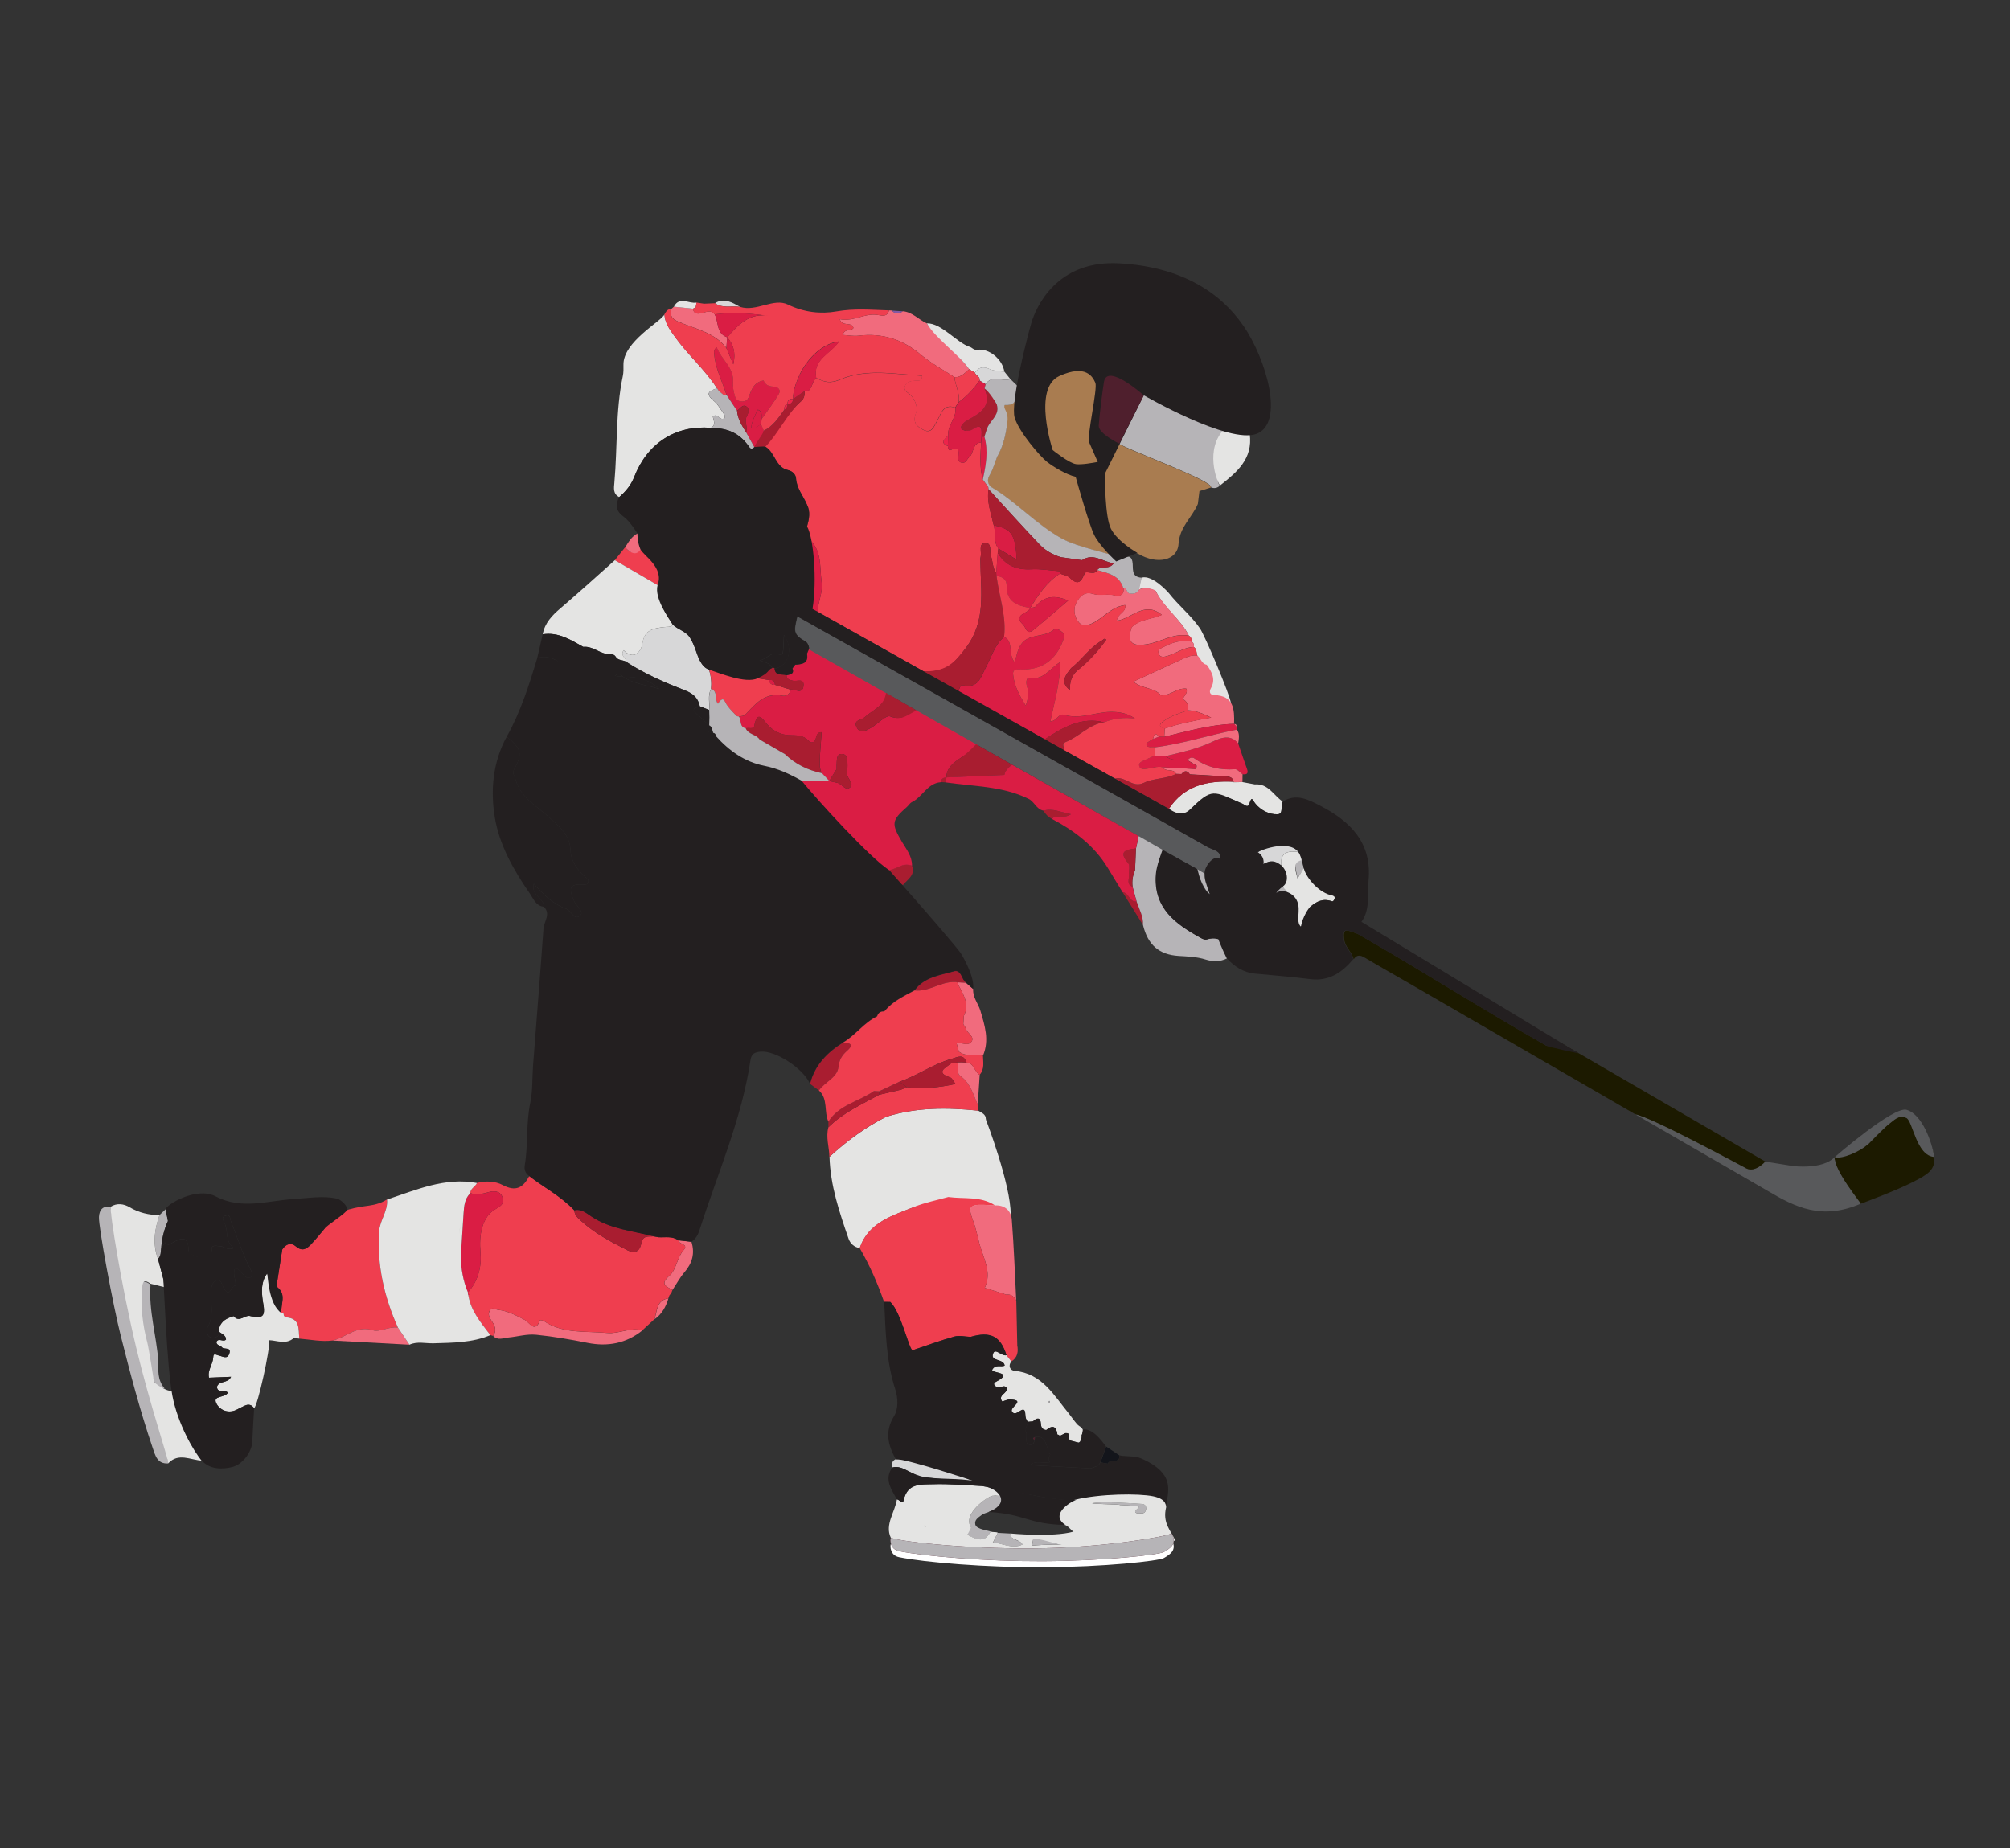 <?xml version="1.0" encoding="UTF-8"?>
<svg id="Ebene_1" data-name="Ebene 1" xmlns="http://www.w3.org/2000/svg" viewBox="0 0 327.46 301.15">
  <rect x="0" y="0" width="327.46" height="301.15" fill="#333333" stroke="none"/>
  <defs>
    <style>
      .cls-1 {
        fill: #d7d7d8;
      }

      .cls-2 {
        fill: #58595b;
      }

      .cls-3 {
        fill: #8359a5;
      }

      .cls-4 {
        fill: #1c1a00;
      }

      .cls-5 {
        fill: #231f20;
      }

      .cls-6 {
        fill: #ed234a;
      }

      .cls-7 {
        fill: #a91d30;
      }

      .cls-8 {
        fill: #13151b;
      }

      .cls-9 {
        fill: #e4e4e3;
      }

      .cls-10 {
        fill: #010007;
      }

      .cls-11 {
        fill: #ef3e4f;
      }

      .cls-12 {
        fill: #da1d44;
      }

      .cls-13 {
        fill: #b6b4b7;
      }

      .cls-14 {
        fill: #fff;
      }

      .cls-15 {
        fill: #a97c50;
      }

      .cls-16 {
        fill: #4f1f2d;
      }

      .cls-17 {
        fill: #825062;
      }

      .cls-18 {
        fill: #f16b7d;
      }
    </style>
  </defs>
  <g id="Player">
    <path class="cls-14" d="M190.87,250.88c-1.38.61-10.73,2.16-20.6,2.39-11,.25-22.68-.9-25.14-1.69-.14.38-.12,1.87,1.36,2.17,4.15.85,14.25,1.68,23.37,1.64,10.01-.04,18.95-1.03,19.77-1.51,1.06-.63,2.16-1.31,1.25-3Z"/>
    <path class="cls-9" d="M193.69,103.59c-1.4-2.76-3.97-4.38-5.35-7.17.13-.21-2.12-.94-2.86-.27,0,0,.39-1.97.5-2.01,1.69-.56,4.3,2.33,4.44,2.51,1.57,2.01,3.59,3.6,5.06,5.73.83,1.2,4.95,10.97,5.05,12.18.07.76-2.94-1.62-3.3-.77-.86-.14-1.59-6.55-2.18-6.96-.17-.47-.06-1.06-.56-1.4,0-.34.02-.69-.36-.87-.03-.38-.03-.77-.45-.96Z"/>
    <path class="cls-9" d="M159.36,180.97c.54.37,1.28.56,1.25,1.43,0,0,4.09,10.63,4.05,15.52-.83-.22-13.93-1.98-15.7-1.25-3.53,1.43-7.44,2.47-8.89,6.7-.92-.12-1.57-.78-1.82-1.51-1.5-4.34-2.98-8.69-3.11-13.35,2.81-2.57,5.83-4.82,9.24-6.53,4.91-1.55,9.93-1.53,14.98-1Z"/>
    <path class="cls-11" d="M63.05,195.46c.18,1.89-1.18,3.36-1.3,5.27-.33,5.51.85,10.63,3.07,15.59-1.41-.2-3.03.78-4,.46-2.76-.9-4.44,1.18-6.64,1.66-1.83.23-3.62-.17-5.42-.31-.15-1.53.18-3.35-2.21-3.47-.11,0-.21-.19-.31-.3-.04-.23.03-.57-.41-.4h.01c-.15-1.4.88-2.98-.64-4.19-.02-.25-.04-.5-.06-.75.28-1.8.56-3.6.84-5.4.58-.9,1.4-1.22,2.23-.51,1.04.89,1.77.39,2.47-.35.76-.8,1.45-1.67,2.17-2.51.33-.53.67-1.05,1-1.58,1.8-1.58,4.07-1.91,6.3-2.22,1.06-.15,2-.44,2.89-1Z"/>
    <path class="cls-9" d="M108.25,51.21c.07,1.49.94,2.59,1.76,3.74,2.09,2.92,4.86,5.28,6.8,8.33-1.17.39-2.07.77-.56,2.01.72.59,1.2,1.5,1.75,2.29.1.14.03.39.04.55-.79.55-1.06-.87-1.91-.29.05.59.62,1.41-.33,1.87-5.68-.45-10.3,2.46-12.46,7.99-.53,1.36-1.39,2.38-2.45,3.3-1.05-.52-.88-1.47-.8-2.35.52-5.79.17-11.65,1.38-17.39.12-.58.11-1.19.1-1.79-.1-3.79,6.2-7.11,6.68-8.25Z"/>
    <path class="cls-5" d="M82.56,120.04c2.42,2,2.61,2.78,1.21,5.31-.36.65.08,1.14.23,1.69.84,2.98,3.52,4.33,5.56,6.23,1.64,1.52,3.31,2.76,3.4,5.43.05,1.47,1.06,3.06,2.36,4.17.28.24.65.45.51.89-.14.48-.59.39-.94.37-2.42-.12-2.07.94-1.39,2.63.34.85,1.74,1.75,1.02,2.43-.94.9-1.45-.81-2.31-1.12-2.06-.74-3.63-2.22-5.24-4.07-.52,2,1.74,2.34,1.65,3.76-1.34-.12-1.74-1.36-2.33-2.2-2.64-3.8-4.97-7.93-5.69-12.43-.71-4.37-.31-8.98,1.96-13.1Z"/>
    <path class="cls-4" d="M307.63,183.24c.88-.64,1.68-1.68,2.94-1.08,1.06.51,1.74,1.4,1.63,2.69-.04.05,1.06,1.66,2.28,1.39,1.57,4.02.21,4.8-2.81,6.36-2.73,1.41-8.53,3.55-8.53,3.55,0,0-4.35-5.36-4.25-7.6.47-.28.94-.56,1.41-.84,2.21.69,6.79-4.08,7.33-4.48Z"/>
    <path class="cls-2" d="M298.89,188.55c-.1,2.24,4.36,7.52,4.24,7.6-6.31,2.7-10.55.63-15.22-2.14l-21.53-12.45c2.76.53,14.71,6.89,14.71,6.89,0,0,2.37,1.08,3.39,1.94,1.44.76,3.1-1.11,3.1-1.11l4.56.73s4.84.61,6.75-1.46Z"/>
    <path class="cls-18" d="M196.59,108.32c.84,1.17,1.52,2.36.68,3.84-.3.54-.2,1.08.55,1.1,3.21.11,3.3,2.33,3.23,4.69-3.9.12-7.61,1.22-11.37,2.1.03-.44.05-.88.08-1.33,2.3-.81,4.69-1.28,7.57-1.79-1.55-.75-2.62-1.16-3.8-1.19.05-.76-.03-1.46-.85-1.82.23-.56.89-.99.59-1.71-1.58-.14-2.66,1.2-4.13,1.09-1.09-1.3-3-1.01-4.5-2.23,2.85-1.31,5.46-2.52,8.07-3.72.75-.35,1.51-.65,2.36-.52.59.42.67,1.35,1.53,1.49Z"/>
    <path class="cls-18" d="M185.59,96.03c.91-.3,1.79-.23,2.65.19,1.37,2.79,4.05,4.61,5.45,7.37-2.39-.49-4.4.93-6.6,1.34-2.76.52-3.54-.26-2.73-2.71,1.29-1.34,3.2-1.27,4.91-2.03-2.8-2.34-4.9.63-7.33.95.14-1.24,1.56-1.32,1.37-2.55-1.94.23-3.17,1.62-4.61,2.55-.98.64-2.14,1.09-2.85.37-.76-.77-1.12-2.15-.5-3.31.53-.99,1.32-1.86,2.65-1.44,1.21.38,2.46-.08,3.7.28.6.18,1.55-.1,1.31-1.24.67-.06.51.91,1.13.91.65.08,1.18-.08,1.47-.72l-.02.04Z"/>
    <path class="cls-18" d="M155.51,61.46c-1.83-1.2-3.81-2.24-5.47-3.65-2.99-2.53-6.3-3.58-10.17-3.11-.83.1-1.69-.07-2.58-.12.33-1.13,1.34-.52,1.75-1.14-.29-1.12-1.73-.09-2.25-1.44,2.19.46,3.94-.94,6.01-.71.72.08,1.71.51,2.04-.71.15,0,.31.02.46.02.55.61,1.14.61,1.77.12,1.57.12,2.59,1.36,3.92,1.97.16.65,5.27,5.09,6.9,7.47-.7.6-1.33,1.35-2.38,1.3Z"/>
    <path class="cls-18" d="M163.97,210.97c-1.18-.37-2.36-.74-3.54-1.11,1.23-2.57-.27-4.89-.87-7.22-.33-1.3-.61-2.66-1.12-3.97-.79-2.04-.34-2.42,1.9-2.34.59.02,1.18.06,1.77.09,1.64-.07,2.62.9,2.73,2.34.34,4.37.5,8.76.72,13.15-.36-.61-.81-1.07-1.6-.94Z"/>
    <path class="cls-18" d="M80.33,217.69c.74-1,.19-1.83-.36-2.65-.32-.47-.46-.98-.17-1.48.38-.63.89-.16,1.38-.11,1.6.17,2.93.93,4.32,1.63.75.38,1.62,2.26,2.5.06.02-.04.42,0,.58.11,3.17,2.16,6.89,1.61,10.38,1.96,1.84.18,3.73-.98,5.71-.43-2.65,2.14-5.68,2.69-8.94,2.04-2.77-.55-5.53-1.03-8.34-1.32-1.61-.16-3.05.31-4.57.45-.84.08-1.73.53-2.48-.26Z"/>
    <path class="cls-11" d="M159.29,180.01c-.74-1.65-1.16-3.47-2.77-4.63-.8-.58-.29-1.51-.43-2.27-.43.08-.97.02-1.27.26-.79.65-2.47,1.39-.04,2.19.35.11.56.65.89,1.07-2.67.59-5.27.87-7.92.53-.31.13-.62.26-.94.4.5.5.44.79.19,1,.25-.21.31-.5-.19-1-1.19.28-2.37.56-3.56.83-2.88,1.58-5.91,2.93-8.29,5.3-.45,1.62.13,3.21.16,4.82,2.81-2.57,5.83-4.82,9.24-6.53,4.91-1.55,9.93-1.53,14.98-1-.02-.32-.04-.64-.07-.96Z"/>
    <path class="cls-12" d="M201.72,121.15c.48,1.39.94,2.78,1.44,4.16.26.74-.04.94-.72.86-.41-.29-.85-.86-1.24-.83-2.41.18-4.59-.31-6.56-1.73-.38-.27-.86-.18-1.15.28-1.17-.3-2.51.31-3.54-.69,2.49-.6,4.96-1.14,7.34-2.22,1.24-.57,3.04-1.55,4.44.17Z"/>
    <path class="cls-18" d="M156.94,166.9c.03-.45.05-.9.08-1.35,1.1-2.12-.31-3.74-1.08-5.49h0c.47.02.94.04,1.41.06.4.35.8.7,1.2,1.05-.11,1.34.82,2.34,1.17,3.52.72,2.41,1.49,4.8.43,7.31-1.32-.15-2.73.24-3.93-.64-.13-.46-.25-.92-.38-1.39l.02-.02c.83-.09,1.93.58,2.45-.27.48-.79-.73-1.3-.95-2.05-.08-.27-.27-.5-.42-.74Z"/>
    <path class="cls-9" d="M157.89,60.16c-1.63-2.37-5.42-4.96-6.9-7.47,2.4-.08,4.93,3.21,7.02,3.84.34.1.64.56,1.22.47,1.9-.28,4.11,1.55,4.39,3.57-.86-.06-1.71-.11-2.53-.48-.86-.38-1.7-.28-2.25.64-.32-.19-.64-.38-.96-.57Z"/>
    <path class="cls-11" d="M165.73,219.15c-.05-2.41-.1-4.83-.16-7.24-.36-.61-.81-1.07-1.6-.94-1.18-.37-2.36-.74-3.54-1.11h0c1.23-2.57-.27-4.89-.87-7.22-.33-1.3-.61-2.66-1.12-3.97-.79-2.04-.34-2.42,1.9-2.34.59.02,1.18.06,1.77.09-2.34-1.55-5.06-1.01-7.61-1.37-1.86.52-3.78.89-5.56,1.61-3.53,1.43-7.44,2.47-8.89,6.7,1.63,2.79,2.92,5.74,3.98,8.79.33,0,.67,0,1,.01,1.74,1.66,2.96,7.44,3.6,7.88,2.27-.76,4.53-1.6,6.84-2.24.81-.23,1.76.02,2.64.05,3.24-.96,4.88-.12,5.85,2.99.27.34.53.67.8,1.01,1.03-.64,1.17-1.61.96-2.69Z"/>
    <path class="cls-11" d="M107.15,95.36c-2.33-1.36-4.66-2.72-6.99-4.08.56-.7,1.12-1.4,1.68-2.1.7.79,1.4,1.3,2.17.07.12.09.22.23.35.26,3.51.72,3.88,2.94,2.79,5.85Z"/>
    <path class="cls-18" d="M118.34,56.69c-1.99-2.59-5.16-3.09-7.89-4.31-1.13-.5-1.26-1.04-1.12-2,.15-.13.3-.27.45-.4,1.03.11,2.07.21,3.1.32.18.96.88.86,1.54.7.71-.18,1.41-.54,2.01.22.68,1.25.23,3.11,2.04,3.74v-.02c-.05.58-.09,1.17-.13,1.75Z"/>
    <path class="cls-13" d="M201.53,68.93c-.75,1.04-4.37,3.46-3.5,5.22h0c-.06.03.03.5.03.5.87,1.41-.24,3.1.65,4.51-.42.38-.89.46-1.42.26.55-1.07-14.73-6.52-15.61-7.47,1.97-1.84,3.11-7.38,5.19-9.1.17-.07,11.77,6.87,11.95,6.81.41.23,2.16-.85,2.72-.73Z"/>
    <path class="cls-18" d="M54.18,218.44c2.2-.47,3.88-2.56,6.64-1.66.96.32,2.59-.66,4-.46.63.93,1.26,1.87,1.88,2.8-4.18-.23-8.35-.46-12.53-.68Z"/>
    <path class="cls-7" d="M137.37,169.87c.94.08,1.89.24.67,1.32-.84.74-1.3,1.44-1.44,2.66-.2,1.79-2.24,2.44-3.18,3.84-.49-.36-.97-.72-1.45-1.07.78-3.07,2.82-5.13,5.41-6.75Z"/>
    <path class="cls-12" d="M189.68,120.05c3.76-.88,7.47-1.99,11.37-2.1l.03.02c.12.15.24.3.36.45.03.16.05.31.08.47-4.46.85-8.79,2.31-13.31,2.88-.51-.17-1.3.26-1.46-.53-.04-.2.71-.55,1.1-.83.32-.13.65-.25.97-.38.29,0,.57,0,.86.01Z"/>
    <path class="cls-18" d="M188.21,121.77c4.52-.57,8.85-2.03,13.31-2.88.48.72.31,1.49.2,2.26-1.39-1.73-3.2-.74-4.44-.17-2.38,1.09-4.85,1.62-7.34,2.22-.59-.03-1.19-.05-1.78-.08.02-.45.04-.9.05-1.35Z"/>
    <path class="cls-18" d="M109.56,210.21c-1.03-.6-2.1-.93-.47-2.36,1.12-.98,1.19-2.9,2.28-4.15.89-1.02-.81-.92-.85-1.59.71.08,1.42.16,2.13.25.58,1.86.14,3.46-1.13,4.94-.76.88-1.32,1.94-1.97,2.91Z"/>
    <path class="cls-18" d="M193.48,123.89c.3-.46.77-.55,1.15-.28,1.98,1.42,4.16,1.92,6.56,1.73.39-.03.82.54,1.24.83,0,.42-.01.84-.02,1.26-.49.01-.97.02-1.46.03l.04-.09c-.26-1-1.11-.82-1.81-.88-1.77-.13-3.55-.21-5.33-.31-.43-.65-.89-.67-1.37-.05-.3-.01-.59-.02-.89-.03-.41-.99-1.71-.2-2.17-1.09l5.47.3c.02-.18.05-.37.07-.55-.49-.29-.99-.58-1.48-.88Z"/>
    <path class="cls-18" d="M159.29,180.01c-.74-1.65-1.16-3.47-2.77-4.63-.8-.58-.29-1.51-.43-2.27h.04c.17,0,.34,0,.51-.01.26.01.53.03.79.04,1.28.07,1.29,1.52,2.18,2.01-.11,1.62-.21,3.23-.32,4.85Z"/>
    <path class="cls-13" d="M25.74,205.14c-.91-2.41-.57-4.79.24-7.14.33-.31.66-.63.99-.94.13.64.26,1.28.39,1.91-.63,1.38-.98,2.83-1.09,4.34-.11.63.01,1.33-.53,1.83Z"/>
    <path class="cls-7" d="M144.83,141.76c1.46-.2,2.07-1.25,3.74-.72.61,1.57-.71,2.24-1.46,3.17-1.12-.33-1.52-1.6-2.28-2.45Z"/>
    <path class="cls-1" d="M164.6,61.77c-1.3.48-2.96-.79-4.03.83-.33-.2-.66-.4-.99-.61.17-.66-.66-.75-.73-1.27.55-.92,1.39-1.02,2.25-.64.83.37,1.67.42,2.53.48.32.4.64.8.96,1.2Z"/>
    <g>
      <path class="cls-2" d="M310.62,180.84c-2.16-.61-11.73,7.72-11.73,7.72,1.26.39,4.17-.99,5.23-1.93.04-.01.1-.03.1-.03,0,0,2.87-2.96,3.42-3.35.88-.64,1.68-1.68,2.94-1.08,1.05.51,1.61,6.19,4.56,6.36-.4-2.44-1.99-6.96-4.52-7.68Z"/>
      <path class="cls-2" d="M312.2,184.85s0-.01,0-.01c0,0,0,0-.02,0l.02.02Z"/>
    </g>
    <path class="cls-7" d="M185.17,146.91c.42,1.25,1.12,2.42,1.04,3.81-1.11-1.78-2.21-3.56-3.32-5.34,1.04.09,1.1,1.63,2.27,1.53Z"/>
    <path class="cls-9" d="M203.6,70.71c-.03-.23-.07-.46-.1-.69-.88-1.32-2.18-.69-3.34-.71-3.88,2.89-2.3,8.4-1.41,9.81,2.74-2.15,5.4-4.35,4.85-8.4Z"/>
    <path class="cls-8" d="M182.37,237.16c.12,1.49-1.58.44-1.88,1.35-.13-.02-.26-.04-.39-.06-.27-.05-.55-.1-.82-.15.31-.86.62-1.72.93-2.58.72.48,1.44.96,2.16,1.44Z"/>
    <path class="cls-18" d="M104.37,89.51c-.76,1.23-1.82.46-2.52-.33.55-.86,1.05-1.77,2.02-2.26.76.73.5,1.81.5,2.59Z"/>
    <path class="cls-7" d="M170.02,132.1c1.47-.43,2.74.25,4.45.58-1.2.83-2.35-.05-3.12.75-.57-.32-1.04-.74-1.34-1.33Z"/>
    <path class="cls-18" d="M106.62,214.98c.48-1.32.29-3.1,2.28-3.41-.42,1.37-1.06,2.58-2.28,3.41Z"/>
    <path class="cls-9" d="M176.26,234.16c-.53-.22.98-.92-.46-1.81-.46-.28-1.31-1.58-1.68-2.03-2.44-2.96-4.36-6.54-8.85-6.94-.62-.06-1.13-.75-.5-1.53-.27-.34-.53-.67-.8-1.01-.81.2-1.8-1.21-2.17-.31-.57,1.37,1.7.81,1.87,1.99-.58.33-1.5-.31-2.05.72.09.57,3.65.37.62,1.93-.64.33-.13.89.51.9.41,0,.83-.41,1.22.05.37.94-1.55,1.16-.69,2.26.42-.12.84-.35,1.26-.33,2.72.1-.13,1.23.32,1.97.69,1.14,2.11-1.61,2.18.54.02.51.15.8.4,1.14.28-.02.56-.05.85-.07.65-.64,1.22-.68,1.29.37.04.67.28.95.87,1.04,1.08-.89,1.66-.57,1.83.75.16,0,.29.08.37.22.31-.16.62-.31.92-.46h0c1.01-.08.44.82.73,1.18.47.12.94.25,1.41.37.59-.06.57-.49.56-.91ZM170.95,228.6s-.11-.03-.16-.05c.05-.1.1-.19.15-.29.04.06.07.11.11.17-.03.06-.05.14-.1.17Z"/>
    <path class="cls-9" d="M208.99,130.63c-1.49-.99-2.36-2.99-4.56-2.81q.16.59,0,0c-.67-.13-1.34-.25-2.02-.38-.49.01-.97.02-1.46.03l.04-.09c-4.23-.22-8.04.57-10.57,4.42.92.56,1.64,1.91,2.97.61,3.56-3.48,4.24-3.57,9.08-1.42.33.15.83.71,1.07,0,.44-1.35.46-.67,1.02,0,.87,1.05,2.23,1.76,3.59,1.7,1.01-.04.42-1.41.85-2.07Z"/>
    <path class="cls-9" d="M112.88,50.3c-1.03-.11-2.07-.21-3.1-.32.94-1.79,2.47-.42,3.7-.68-.05.26-.09.52-.14.79-.15.07-.3.15-.46.22Z"/>
    <path class="cls-1" d="M120.56,50c-1.36-.21-2.83.31-4.09-.6,1.53-.93,2.8-.11,4.09.6Z"/>
    <path class="cls-7" d="M154.2,126.66c-.04.28-.09.55-.13.83-.27-.02-.54-.03-.81-.05.07-.55.43-.76.94-.78Z"/>
    <path class="cls-3" d="M147.07,50.73c-.63.49-1.22.49-1.77-.12.59.04,1.18.08,1.77.12Z"/>
    <path class="cls-4" d="M254.46,170.04s-1.98.66-2.58.32c-10.29-5.85-20.25-12.2-30.51-18.09-.32-.18-.69-.27-1.03-.4-1.09-.4-1.54-.46-1.37,1.11.15,1.41,1.3,2.13,1.56,3.34.52-.8,1.1-.7,1.84-.25,2.36,1.41,4.76,2.75,7.14,4.13,11.05,6.39,36.88,21.36,36.88,21.36,2.76.53,16.91,8.22,18.09,8.82,1.51.76,3.1-1.11,3.1-1.11l-33.12-19.23Z"/>
    <path class="cls-18" d="M201.44,118.42c-.12-.15-.24-.3-.36-.45.3,0,.41.17.36.45Z"/>
    <path class="cls-18" d="M109.08,211.09c.1-.13.21-.26.31-.39-.1.13-.21.26-.31.39Z"/>
    <path class="cls-9" d="M160.6,182.4c.06.04.12.08.18.12-.07-.04-.13-.07-.2-.11h.01Z"/>
    <path class="cls-11" d="M111.37,203.71c.89-1.02-.81-.92-.85-1.59-.98-.72-2.12-.44-3.2-.5-.28-.05-.57-.1-.85-.15-.85.06-1.75-.2-2,1.15-.31,1.65-1.42,1.67-2.68.88q-.2.92,0,0c-2.5-1.25-4.95-2.59-7.05-4.48-.56-.51-1.14-.96-1.18-1.79-2.13-2.28-4.91-3.7-7.34-5.58-.99,1.87-2.17,2.6-4.35,1.44-1.15-.61-2.73-.71-4.16-.33-.28.61-1.08.88-1.1,1.67,1.01.27,1.96.15,2.98-.17.78-.24,1.92-.26,2.27.84.28.86,0,1.28-1.04,1.86-2.37,1.31-2.79,4.34-2.54,7.15.2,2.24-.37,4.66-2.07,6.5v.03c.08.09.15.18.2.29.01.03-.07.1-.11.15.42,2.59,2.08,4.49,3.58,6.47.14.04.29.09.43.13.74-1,.19-1.83-.36-2.65-.32-.47-.46-.98-.17-1.48.38-.63.89-.16,1.38-.11,1.6.17,2.93.93,4.32,1.63.75.38,1.62,2.26,2.5.06.02-.04.42,0,.58.11,3.17,2.16,6.89,1.61,10.38,1.96,1.84.18,3.73-.98,5.71-.43.65-.6,1.3-1.2,1.95-1.8.48-1.32.29-3.1,2.28-3.41.06-.16.12-.32.18-.48.1-.13.21-.26.31-.39.06-.16.12-.32.18-.48-1.03-.6-2.1-.93-.47-2.36,1.12-.98,1.19-2.9,2.28-4.15Z"/>
    <path class="cls-7" d="M106.48,201.46c-.85.06-1.75-.2-2,1.15-.31,1.65-1.42,1.67-2.68.88-2.5-1.25-4.95-2.59-7.05-4.48-.56-.51-1.14-.96-1.18-1.79,1.17-.29,2.03.51,2.82,1.03,3.08,2.04,6.67,2.32,10.09,3.2Z"/>
    <path class="cls-7" d="M156.95,159.62c-.33-.65-.64-1.58-1.51-1.34-2.31.66-4.85.93-6.44,3.11,2.33.26,4.24-1.46,6.53-1.37.14-.02.27,0,.4.04h0c.47.02.94.04,1.41.06-.13-.17-.27-.34-.4-.5Z"/>
    <path class="cls-5" d="M156.41,155.18c-.81-1.28-21.04-24.72-25.79-27.93-1.93-1.1-3.9-2.01-6.14-2.46-3.14-.62-5.7-2.42-7.83-4.8-.05-.28-.15-.52-.49-.56v-.05c-2.27.13-23.79-11.06-25.89-11.95-.96-.41-1.81-.53-2.75-.18-1.33,4.39-2.7,8.76-4.97,12.79,2.42,2,2.61,2.78,1.21,5.31-.36.65.08,1.14.23,1.69.84,2.98,3.52,4.33,5.56,6.23,1.64,1.52,3.31,2.76,3.4,5.43.05,1.47,1.06,3.06,2.36,4.17.28.24.65.45.51.89-.14.48-.59.38-.94.37-2.42-.12-2.07.94-1.39,2.63.34.85,1.74,1.75,1.02,2.43-.94.9-1.45-.81-2.31-1.12-2.06-.74-3.63-2.22-5.24-4.07-.52,2,1.74,2.34,1.65,3.76,1.17,1.2.01,2.38-.07,3.56-.53,7.45-1.13,14.89-1.7,22.34-.15,2.02-.04,4.08-.45,6.04-.71,3.37-.33,6.81-.9,10.18-.13.74.12,1.32.72,1.76,2.44,1.87,5.21,3.3,7.34,5.58,1.17-.29,2.03.51,2.82,1.03,3.08,2.04,6.67,2.32,10.09,3.2.28.05.57.1.85.15,1.08.06,2.22-.22,3.2.5.71.08,1.42.16,2.13.24.73-.45,1.1-1.19,1.34-1.95,2.92-9.16,6.86-18.02,8.28-27.63.16-1.08.72-1.3,1.64-1.39,2.41-.22,6.91,2.67,8.05,5.22.78-3.07,2.82-5.13,5.4-6.75,2.03-1.17,3.38-3.23,5.53-4.25.17-.55.53-.83,1.11-.8l.15-.09c1.29-1.58,3.11-2.41,4.85-3.34,1.59-2.18,4.12-2.45,6.44-3.11.87-.25,1.18.69,1.51,1.34.13.17.27.34.4.5.4.35.8.7,1.2,1.05.24-1.79-1.32-4.72-2.13-6Z"/>
    <path class="cls-11" d="M161,79.33c.04.12.06.25.06.38-.34,2.05.41,3.95.84,5.89.38,1.24-.13,2.65.75,3.78-.03.24-.06.47-.1.71-.08,1.09-.16,2.17-.24,3.26-.63-.8-.54-1.83-.86-2.71-.27-.75.21-2.24-.97-2.15-1.14.08-.51,1.48-.72,2.28-.06.21-.04.45-.04.67.04,4.88,1.01,9.74-2.44,14.24-1.84,2.4-3.04,3.87-6.77,3.76l-17.31-9.74c.06-1.64.89-3.18.66-4.84-.37-2.58.16-5.47-2.44-7.3.03-.6.05-1.19.08-1.79.33-1.19.59-2.38-.03-3.56-.59-1.42-1.67-2.6-1.77-4.26-.04-.59-.54-1.18-1.32-1.35-2.03-.45-2.09-2.87-3.67-3.8-.08-.05.1-.55.15-.84,2.04-2.08,3.48-4.67,5.68-6.61.44-.39.6-1,.54-1.62v.02c.14,0,.3.02.46.03.86-.48.71-1.63,1.45-2.18,1.24.68,2.31.94,3.84.28,4.34-1.87,8.9-.87,13.4-.65.03.98-.54.77-.93.8-.75.07-1.6.09-1.87.93-.27.83.63,1.04,1.04,1.53.69.83,1.12,1.93.74,2.91-.58,1.48.27,2.2,1.25,2.67,1.36.65,1.7-.57,2.23-1.49.64-1.12.96-2.81,2.94-2.15.29,1.65-1.3,2.83-1.14,4.45-.29.59-1.62,1.15-.07,1.81h.01c.03.31.15.78.38.67.95-.44,1.5-.47,1.35.83-.06.49-.13,1.11.58,1.22.64.09.77-.59,1.15-.9.82-.67.47-2.29,1.95-2.42-.11,2.03-.28,4.06.27,6.06.3.4.59.8.89,1.2Z"/>
    <path class="cls-12" d="M170.19,120.48l-14.06-7.81c.19-.39.27-1.1.74-1,2.58.58,2.93-1.42,3.79-3.01.9-1.67,1.4-3.59,2.92-4.89,1.65.82.57,2.83,1.74,4.17.45-1.75.69-3.35,2.42-4,1.3-.49,2.79-.37,3.96-1.35.42-.35.99.13,1.4.46.42.34.29.76.13,1.21-1.21,3.39-3.58,5.03-7.24,4.83-.78-.04-.99.25-.94.81.18,1.89,1.07,3.49,2.05,5.09.39-1.08.56-2.06.22-3.1-.18-.56-.21-1.55.51-1.42,2.2.39,3.15-1.53,4.93-2.6-.07,3.51-.98,6.53-1.65,9.7,1.07-.05,1.33-1.37,2.28-1.08,2.59.79,5.04-.46,7.57-.48,1.41-.01,2.76.23,3.94,1.09-1.72-.22-3.4-.07-5.01.6-3.71-.93-6.77.86-9.68,2.79Z"/>
    <g>
      <path class="cls-12" d="M154.2,126.66s-.01,0-.02,0c0,0,0,.01,0,.02l.03-.02Z"/>
      <path class="cls-12" d="M149.5,115.54c-1.42.58-2.45,2.01-4.47,1.2-.68-.28-2.05,1.26-3.15,1.87-.75.42-1.73,1.08-2.32-.1-.6-1.2.75-1.14,1.29-1.62,1.4-1.25,3.43-1.95,3.74-4.18-1.52-1.12-3.44-1.61-4.78-3.02-.36-.01-.7-.08-.9-.43-.17-.16-.34-.32-.51-.48v.05c-1.28-.06-2.08-1.36-3.4-1.33l-3.14-1.87s-.25.6-.38.9c.28,1.58-.78,1.72-1.91,1.79l.03-.05c-.16.22-.33.43-.49.65.36.97-.4.97-.98,1.13.03.67.5.73,1.03.88.63.17,1.89-.51,1.74.84-.16,1.42-1.35.51-2.08.63-.11.74-.8,1.09-1.28.99-2.93-.63-4.46,1.33-6.14,3.09-.21.22-.68.21-1.03.3.46.59.04,1.68,1.11,1.92.47-.18,1.3.2,1.4-.37.5-2.63,1.27-1.25,2.16-.24.91,1.03,2.2,1.66,3.48,1.71,1.21.04,2.29-.07,3.23.91.47.49.99.28,1.16-.38.14-.54.26-1.02.95-1.01h0c-.09,1.22-.18,2.43-.27,3.65.05,1.02-.23,2.07.31,3.04.4.42.8.84,1.2,1.27-1.49,0-2.98-.01-4.47-.02,2.41,2.97,11.08,12.51,14.21,14.52,1.46-.2,2.07-1.25,3.74-.72.03-1.52-.91-2.65-1.62-3.85-1.77-3.01-1.74-3.49.81-5.74.27-.24.47-.61.78-.76,1.74-.84,2.52-3.07,4.7-3.25.07-.54.42-.75.92-.78.05-1.62,1.22-2.44,2.39-3.21,1.05-.69,2.17-1.28,2.9-2.37-3.33-1.84-6.46-4.03-9.97-5.55ZM138.52,128.28c-.75.73-1.35-.57-2.12-.72-.43-.08-.86-.2-1.29-.3.4-.65.79-1.3,1.19-1.95,0-.22-.02-.44,0-.66.06-.71-.09-1.8.82-1.79,1.02,0,.93,1.11.95,1.9.01.37-.07.73-.1,1.1,0,.07.03.15.03.22,0,.8,1.18,1.57.53,2.2Z"/>
    </g>
    <path class="cls-1" d="M114.01,115.08c-.3-1.33-1.02-2.03-2.4-2.57-3.29-1.28-6.56-2.69-9.55-4.63.05-.66-1.09-.91-.48-1.92,1.75,1.79,2.9.1,3.07-1.08.35-2.33,1.84-2.46,3.52-2.69.49-.07,1.06.08,1.43-.41.92.91,2.43,1.12,2.99,2.47,1.03,1.59.89,3.88,2.91,4.87.34,1.02.44,2.07.34,3.14-.6,1.1-.18,2.29-.32,3.43-.51-.2-1.01-.4-1.52-.6Z"/>
    <path class="cls-7" d="M163.57,103.77c-1.52,1.3-2.02,3.22-2.92,4.89-.86,1.59-1.21,3.59-3.79,3.01-.47-.1-.55.61-.74,1l-5.77-3.28c3.73.11,5.09-1.32,6.93-3.71,3.45-4.5,2.48-9.37,2.44-14.24,0-.22-.02-.46.04-.67.21-.8-.42-2.19.72-2.28,1.18-.09.7,1.4.97,2.15.32.88.23,1.91.86,2.71,0,.15.02.31.03.46.41,3.32,1.63,6.54,1.24,9.95Z"/>
    <path class="cls-11" d="M115.85,112.25c.11-1.07,0-2.12-.34-3.14.07-.11.13-.22.17-.35.81-.79,1.44-1.35,2.14.24.4.92,1.48,1.42,2.62,1.39,1.02.04,2.03.08,3.05.13.6.1,1.2.2,1.81.3.08.55.4.81.95.78.86.26,1.71.52,2.57.78-.11.74-.8,1.09-1.28.99-2.93-.63-4.46,1.33-6.14,3.09-.21.22-.68.21-1.03.3-.11,0-.21-.03-.32-.05-.14-.17-1.55-1.47-1.88-2.28-.37-.89-.88-.29-1.2.25-.6-.7.05-1.98-1.11-2.44Z"/>
    <path class="cls-12" d="M118.39,64.39c-.71-2.23-1.84-4.34-2.03-6.73-.02-.29-.17-.57.41-1.1.75,2.07,2.86,3.3,2.66,5.77-.06.76.1,1.48.3,2.2.17.62.53.85,1.12.87.58.03.94-.14,1.17-.77.42-1.18.88-2.4,2.39-2.63.28.73.86.97,1.59.99.75.03,1.27.54.91,1.15-.84,1.45-1.87,2.78-2.83,4.15-.05-.55.2-1.21-.61-1.55-.5.96-.98,1.9-1.09,2.98.79.33,1.08-.47,1.63-.56.14.34.29.67.43,1.01-.16.6-.32,1.2-.49,1.81-.12.58-.55.77-1.07.86-.44-.8-.88-1.6-1.33-2.4.35-.85-.38-1.72.11-2.62.26-.47.5-1.27-.11-1.62-.63-.37-.99.45-1.48.72-.56-.85-1.13-1.7-1.69-2.55Z"/>
    <path class="cls-2" d="M196.74,138.02c.83.48,2.38.64,2.07,1.96-.25,1.09-.96,2.22-2.2,2.51-.33-.03-64.82-36.67-64.82-36.67,0,0-.02-.98-.54-1.28-2.1-1.2-1.88-1.72-1.33-4.1,0,0,64.31,36.12,66.82,37.58Z"/>
    <path class="cls-12" d="M131.41,87.55c2.6,1.83,2.07,4.72,2.44,7.3.24,1.66-.59,3.21-.66,4.84-2.35-.6-3.25-1.92-2.55-4.4.71-2.51.07-5.2.76-7.74Z"/>
    <path class="cls-13" d="M196.58,153.1c-.23.08-.59-.09-.84-.22-4.14-2.25-7.79-4.86-7.38-10.35.07-1.42,1.1-4.02,1.1-4.02,0,0-4.13-2.38-3.95-2.26-.21.73-.23,1.27-.44,2-.05,1.19-.1,2.37-.15,3.56h0c-.38.86-.52,1.75-.4,2.68.22.81.43,1.61.65,2.42.42,1.25,1.12,2.42,1.04,3.81.8,3.28,2.63,4.85,5.82,5.05,1.47.09,2.94.13,4.39.59,1.11.35,2.35.4,3.48-.19-.21-2-.4-4-3.33-3.06Z"/>
    <path class="cls-7" d="M179.87,117.69c-2.47.36-4.08,2.36-6.29,3.23-.76.3-.11.92-.25,1.36-1.02-.63-2.13-1.17-3.14-1.8,2.91-1.93,5.97-3.72,9.68-2.79Z"/>
    <path class="cls-1" d="M211.52,138.8c-1.66-.18-2.98.06-2.79,2.21-.94-.32-1.76-.89-2.89-.21-.98.58-.95-1.2-2.11-.94,3.42-2.96,5.92-3.24,7.8-1.06Z"/>
    <path class="cls-5" d="M125.85,108.83c-.36-.6-.91-.92-2.1-1.19,1.39-.33,1.86-1.53,3.14-1,.6.25.7-.29.72-.77.04-.79.08-1.59.13-2.4,1.58,2.24.79,5.05-1.53,5.49-.09-.13-.21-.17-.36-.13Z"/>
    <path class="cls-7" d="M125.85,108.83c.15-.04.27,0,.36.13.14,1.27,1.23.81,1.93,1.07.03.67.51.73,1.03.88.63.17,1.89-.51,1.74.84-.16,1.42-1.35.51-2.08.63-.86-.26-1.71-.52-2.57-.78-.06-.57-.33-.89-.95-.78-.6-.1-1.2-.2-1.81-.3.34-1.18,1.47-1.27,2.36-1.69Z"/>
    <path class="cls-7" d="M122.89,72.86c.16-.6,1.39-2.06,1.55-2.67,1.52-.74,2.4-2.11,3.34-3.42.37-.2.51-.52.52-.92v.02c.56-.02.88-.31.93-.87h0c.62-.43,1.24-.86,1.85-1.28.06.62-.1,1.23-.54,1.62-2.2,1.94-3.8,5.37-5.84,7.45-.3.02-1.51.05-1.81.07Z"/>
    <path class="cls-13" d="M194.96,141.57l1.42.84s1.16,1.89.75,3.33c-1.3-.94-2.17-4.17-2.17-4.17Z"/>
    <path class="cls-13" d="M212.42,141.55c-.35.52-.7,1.05-1.06,1.57-.13-1.33-.95-2.83.64-3.41.14.61.28,1.22.41,1.84Z"/>
    <path class="cls-13" d="M209,144.45c.17.57,1.01.77.82,1.53-.7-.17-1.3-.11-2.3.44.26-1.13.8-1.6,1.48-1.97Z"/>
    <path class="cls-8" d="M129.61,108.26c-.16.22-.33.43-.49.65.16-.22.33-.43.49-.65Z"/>
    <path class="cls-8" d="M138.91,109.25c-.17-.16-.34-.32-.51-.48.17.16.34.32.51.48Z"/>
    <path class="cls-1" d="M209.81,145.94c.15.17.31.35.46.52-.15-.17-.31-.35-.46-.52Z"/>
    <g>
      <path class="cls-9" d="M217.19,145.95c-2.39-.68-3.1-3.06-4.77-4.45-.34.37-.72,1.26-1.06,1.63-.15-.95-.96-2.56.62-2.94.18-.57-.18-.96-.46-1.38-1.66-.18-2.98.06-2.79,2.21.69,1.1.28,2.28.27,3.44.16.56.97.77.82,1.5.15.16.97,4.29,2.11,5.07,1.15-1.3,1.33-3.08,1.48-3.21,1.06-.93,2.12-1.48,3.6-.94.27.1.72-.77.19-.92Z"/>
      <path class="cls-9" d="M209.82,145.98s0-.02,0-.03c0,0,0,0-.01-.01v.05Z"/>
    </g>
    <path class="cls-13" d="M166.09,64.18c-.13-.13-.25-.25-.38-.38.13.13.25.25.38.38Z"/>
    <path class="cls-12" d="M76.22,210.62c-.8-1.92-1.14-3.92-1.14-5.99.15-2.3.29-4.61.44-6.91.09-1.18.16-2.38,1.09-3.28,1.01.27,1.96.15,2.98-.17.78-.24,1.92-.26,2.27.84.28.86,0,1.28-1.04,1.86-2.37,1.31-2.79,4.34-2.54,7.15.2,2.24-.37,4.66-2.07,6.5Z"/>
    <path class="cls-6" d="M76.32,211.08c-.08-.14-.11-.28-.08-.43.07.09.14.18.19.29.01.03-.07.1-.11.15Z"/>
    <path class="cls-7" d="M159.01,121.28l5.88,3.33s-1.11.74-1.25,1.66c-3.15.14-6.31.28-9.46.42.04-1.63,1.22-2.46,2.39-3.23,1.05-.69,2.44-2.18,2.44-2.18Z"/>
    <path class="cls-7" d="M144.34,112.89l5,2.89c-1.42.57-2.3,1.77-4.31.95-.68-.28-2.05,1.26-3.15,1.87-.75.42-1.73,1.08-2.32-.1-.6-1.2.75-1.14,1.29-1.62,1.4-1.25,3.18-1.76,3.5-3.99Z"/>
    <path class="cls-7" d="M133.58,122.95c.09-1.22.18-2.43.27-3.65-.69-.02-.81.47-.95,1.01-.17.66-.69.87-1.16.38-.93-.97-2.01-.86-3.23-.91-1.28-.05-2.57-.67-3.48-1.71-.89-1-1.66-2.39-2.16.24-.11.56-.94.19-1.4.37.42,1.03,1.71.98,2.28,1.84,1.37.79,2.74,1.59,4.12,2.38,1.7,1.63,3.73,2.62,6.01,3.1-.53-.97-.26-2.02-.31-3.04Z"/>
    <g>
      <polygon class="cls-7" points="135.1 127.27 135.11 127.27 135.1 127.26 135.1 127.27"/>
      <path class="cls-7" d="M138,126.08c0-.07-.02-.15-.03-.22.04-.37.11-.73.1-1.1-.02-.79.07-1.9-.95-1.9-.91,0-.76,1.08-.82,1.79-.02.22,0,.44,0,.66-.4.65-.79,1.3-1.19,1.95.43.1.86.22,1.29.3.77.14,1.37,1.44,2.12.72.65-.63-.52-1.4-.53-2.2Z"/>
    </g>
    <g>
      <polygon class="cls-11" points="118.47 54.96 118.48 54.95 118.47 54.94 118.47 54.96"/>
      <path class="cls-11" d="M155.51,61.46c-1.83-1.2-3.81-2.24-5.47-3.65-2.99-2.53-6.3-3.58-10.17-3.11-.83.1-1.69-.07-2.58-.12.33-1.13,1.34-.52,1.75-1.14-.29-1.12-1.73-.09-2.25-1.44,2.19.46,3.94-.94,6.01-.71.72.08,1.71.51,2.04-.71-2.86-.09-5.65-.35-8.59.17-2.49.44-5.24.17-7.89-1.12-2.33-1.14-5.11,1.23-7.79.38-1.36-.21-2.83.31-4.09-.6-.59.03-1.19.05-1.78.08h0c-.41-.06-.82-.13-1.23-.19-.05.26-.09.52-.14.79-.15.07-.3.15-.46.22.18.96.88.86,1.54.7.71-.18,1.41-.54,2.01.22,2.97-.37,5.93-.17,8.99.29-3.28-.68-5.11,1.39-6.94,3.44,1.01,1.17,1.43,2.5,1,4.41-.46-1.08-.8-1.88-1.14-2.67-1.99-2.59-5.16-3.09-7.89-4.31-1.13-.5-1.26-1.04-1.12-2-.62-.06-.81.43-1.07.83.07,1.49.94,2.59,1.76,3.74,2.09,2.92,4.86,5.28,6.8,8.32.1.15.2.29.3.44.27.23.54.45.81.68.15,0,.31,0,.46,0-.71-2.23-1.84-4.34-2.03-6.73-.02-.29-.17-.57.41-1.1.75,2.07,2.86,3.3,2.66,5.77-.06.76.1,1.48.3,2.2.17.62.53.85,1.12.87.58.03.94-.14,1.17-.77.42-1.18.88-2.4,2.39-2.63h0c.28.73.86.97,1.59.99.75.03,1.27.53.91,1.15-.84,1.45-1.87,2.78-2.83,4.15-.02.29-.04.58-.07.87.14.34.29.67.43,1.01,1.52-.74,2.4-2.11,3.34-3.42,0-.4.06-.77.51-.92v.02c0-.63.3-.92.93-.87-.03-1.45.54-2.73,1.09-4.02h0c1.46-2.94,3.95-5.07,6.39-5.34-1.33,2-4.34,2.88-3.72,5.94,1.24.68,2.31.94,3.84.28,4.34-1.87,8.9-.87,13.4-.65.03.98-.54.77-.93.8-.75.07-1.6.09-1.87.93-.27.83.63,1.04,1.04,1.53.69.83,1.12,1.93.74,2.91-.58,1.48.27,2.2,1.25,2.67,1.36.65,1.7-.57,2.23-1.49.64-1.12.96-2.81,2.94-2.15.18-.29.36-.59.55-.88.27-1.44-.56-2.7-.67-4.08Z"/>
      <polygon class="cls-11" points="129.23 65 129.22 65 129.22 65 129.23 65"/>
    </g>
    <path class="cls-12" d="M118.47,54.96c-1.82-.63-1.36-2.5-2.04-3.74,2.97-.37,5.93-.17,8.99.29-3.29-.68-5.11,1.4-6.95,3.45Z"/>
    <path class="cls-11" d="M159.58,62c-.94,1.36-2.07,2.55-3.4,3.54.27-1.44-.56-2.7-.67-4.08,1.06.05,1.68-.69,2.38-1.3.32.19.64.38.96.57.07.52.9.61.73,1.27Z"/>
    <path class="cls-12" d="M118.34,56.69c.04-.58.09-1.17.13-1.75,1.01,1.18,1.44,2.51,1,4.42-.46-1.08-.8-1.88-1.14-2.67Z"/>
    <path class="cls-13" d="M121.56,70.46c-.68-1.1-1.38-2.18-1.48-3.52-.56-.85-1.13-1.7-1.69-2.55-.15,0-.31,0-.46,0-.27-.23-.54-.45-.81-.68-.1-.15-.2-.29-.3-.44-1.17.39-2.07.77-.56,2.01.72.59,1.2,1.5,1.75,2.29.1.14.03.39.04.55-.79.55-1.06-.87-1.91-.29.05.59.62,1.41-.33,1.87.17.13.58.03.76.05,2.34.16,4.18,1.09,5.57,3.19.15.22.53.23.75-.08-.44-.8-.88-1.6-1.33-2.4Z"/>
    <path class="cls-9" d="M76.32,211.08c-.08-.13-.11-.28-.08-.43v-.03c-.81-1.92-1.15-3.92-1.16-5.99-.23-1.13-.31-2.26-.25-3.37-.06,1.11.01,2.24.25,3.37.15-2.3.29-4.61.44-6.91.09-1.18.16-2.38,1.09-3.28.02-.79.82-1.05,1.1-1.67-5.23-.98-9.89,1.13-14.66,2.69.18,1.89-1.18,3.36-1.3,5.27-.33,5.51.85,10.63,3.07,15.59.63.93,1.26,1.87,1.88,2.8,1.28-.59,2.62-.19,3.93-.23,3.13-.1,6.29-.08,9.26-1.33-1.5-1.99-3.16-3.89-3.58-6.47ZM75.06,199.43c-.11.57-.19,1.14-.23,1.72.04-.58.11-1.15.23-1.72Z"/>
    <path class="cls-13" d="M161.06,246.38c-.4.16-.85.26-1.17.51-.51.39-1.19.79-.99,1.56.19.76,2.15.95,2.48,1.11-.97,2.03-2.36,1.26-3.74.56.04-.25.08-.5.12-.75.16-.15.47-.4.45-.42-1.53-2.21,2.83-5.23,3.48-5.19.65.04,1.17-.1,1.36.03.79,1.65-.98,2.27-1.99,2.59Z"/>
    <path class="cls-13" d="M162.55,249.78c.71.05,1.33.06,2.04.11.11,1.28,1.49.84,1.99,1.8-1.7.79-3.23-.21-4.8-.33v-.02c.19-.4.57-1.16.77-1.57Z"/>
    <g>
      <path class="cls-1" d="M172.3,248.35s0-.02,0-.03h-.03s.03.03.03.03Z"/>
      <path class="cls-1" d="M172.49,245.65h.05s0-.02.01-.04l-.06.04Z"/>
      <path class="cls-1" d="M173.24,245.13s.01,0,.01,0c.01-.01.02-.02.03-.03l-.04.03Z"/>
    </g>
    <path class="cls-13" d="M177.94,244.95c1.31-.34,6.59,0,7.62.08.5.04,1.13-.04,1.16.71.02.51-.3.9-.78.88-.18,0-1.86.12-.44-.95.2-.15-.37-.27-.62-.29-.8-.06-1.61-.1-2.41-.14,0-.13-4.54-.16-4.54-.29Z"/>
    <path class="cls-9" d="M150.79,248.78c-.05.02-.11.04-.16.05-.01-.08-.02-.16-.03-.24.06.01.12.01.16.05.03.02.02.09.03.14Z"/>
    <path class="cls-9" d="M189.99,245.61c.69-2.87-8.43-3.77-14.24-1.8-5.82,1.97-2.95,4.58-2.71,4.62.94-.03,1.27.83,1.86,1.15-3.43.96-10.31.3-10.31.3-.11,1.12,1.49.84,1.99,1.8-1.7.79-3.23-.21-4.8-.33-.08.06-.09.05-.01-.02.21-.4.58-1.16.79-1.57-.34-.19-.84-.02-1.18-.22-.97,2.03-2.36,1.26-3.74.56q-.19-.05,0,0c.04-.25.6-1.15.58-1.17-1.53-2.21,2.76-5.13,3.48-5.19s1.09.03,1.23.03c.01-1.48-2.01-1.35-2.9-1.62-2.69-.12-5.38-.39-8.06-.3-1.87.06-4.13-.22-4.73,2.55-.2.93-.73-.13-1.12-.07-.3,2.04-2.01,4.11-.99,6.25-.04.43.44.76.4,1.19,4.67,1.51,33.68,2.41,36.86,1.66,3.11-.74,6.38-2.82,9.12-2.34-.8-1.75-2.15-2.9-1.53-5.49ZM150.64,248.83c-.01-.08-.02-.16-.03-.24.06.01.12.01.16.05.03.02.02.09.03.14-.05.02-.11.04-.16.05ZM168.15,251.84l.17-1.04s3.64.84,4.67.91c-1.53-.11-4.84.13-4.84.13ZM185.95,246.63c-.18,0-1.86.12-.44-.95.2-.15-.37-.27-.62-.29-.8-.06-1.61-.1-2.41-.14,0-.13-4.54-.16-4.54-.29,1.31-.34,6.59,0,7.62.08.5.04,1.13-.04,1.16.71.02.51-.3.9-.78.88Z"/>
    <path class="cls-9" d="M172.88,245.65c.14-.18.27-.37.41-.55-.14.18-.27.37-.41.55Z"/>
    <path class="cls-13" d="M161.78,251.36c-.08.06-.15.12-.23.18.07-.07.14-.13.22-.2v.02Z"/>
    <g>
      <path class="cls-9" d="M43.86,209.31s0,.02,0,.02c.01,0,.01.01.03.02l-.03-.04Z"/>
      <path class="cls-9" d="M46.55,214.66c-.11,0-.21-.19-.31-.3-.04-.23.02-.56-.4-.4-.37-1.67-2.18-6.15-2.32-6.44-1.18,1.58-.85,3.6-.6,5.12.4,2.38-.68,2-2.04,1.85-.93-.39-1.88,1.16-2.81-.02-1.11.33-2.1.78-2.38,2.07.02.16.03.31.05.47l.03.05c.44.35,1.04.56,1.05,1.22-.46.49-1.19-.34-1.57.39.02.59.65.53.9.86.33.44,1.6-.12,1.2,1.06-.33.98-1.11.41-1.68.3-.41-.08-.91-.51-.93.26-.04,1.17-.98,2.13-.69,3.35,1.17-.05,2.33-.1,3.59-.15-.54,1.14-1.94.57-2.3,1.63.09,1.15,1.36.36,1.78.97-.51.88-2.53.4-1.88,1.72.52,1.06,1.95,1.8,3.43.98.39-.22.8-.4,1.2-.6.63-.31,1.14-.15,1.53.42.6-.48,2.64-9.67,2.46-11.08,1.15.01,2.77.78,4.01-.37.3.04.59.07.89.11-.15-1.53.18-3.35-2.21-3.47Z"/>
    </g>
    <path class="cls-16" d="M158.22,233.6c-.58,0-1.16.02-1.74.02-.03-.16-.07-.32-.1-.48.06-.05.11-.1.16-.16.58.15,1.3-.09,1.68.62Z"/>
    <path class="cls-13" d="M147.84,234.84c-.11-.31-.21-.61-.32-.92l.09-.03c.06.33.13.65.19.98l.04-.03Z"/>
    <path class="cls-16" d="M159.25,233.68c-.35.36-.7.65-.99-.06.33.02.66.04.99.06Z"/>
    <path class="cls-17" d="M28.89,230.6c0-.17-.02-.33-.03-.5.06.12.13.23.17.35,0,.03-.09.1-.14.15Z"/>
    <path class="cls-16" d="M35.69,216.54c.02.16.03.31.05.47-.07-.11-.15-.21-.2-.32,0-.02.1-.09.15-.14Z"/>
    <path class="cls-1" d="M173.85,244.32c-.13.16-.26.31-.4.47.13-.16.26-.31.4-.47Z"/>
    <polygon class="cls-16" points="167.87 236.17 167.75 236.2 167.77 236.09 167.87 236.17"/>
    <path class="cls-8" d="M153.3,233.77c.05.07.11.14.16.22-.07-.06-.13-.12-.2-.18l.03-.03Z"/>
    <path class="cls-16" d="M168.55,234.66c-.33-.22-.34-.39.08-.49-.03.16-.05.33-.08.49Z"/>
    <path class="cls-9" d="M107.9,98.94c.03-.31.05-.62.08-.92.44-1.11-.72-1.72-.82-2.66-2.33-1.36-4.66-2.72-6.99-4.08-2.94,2.62-5.85,5.27-8.85,7.83-1.38,1.18-2.57,2.4-2.9,4.25,2.54-.4,4.55.9,6.61,2.05,1.61-.17,2.78,1.24,4.36,1.2.4-.02.74.08.95.45.41.62,1.2.44,1.73.81.05-.66-1.09-.91-.48-1.92,1.75,1.79,2.9.1,3.07-1.08.35-2.33,1.84-2.46,3.52-2.69.49-.07,1.06.09,1.43-.41-.57-.94-1.14-1.89-1.7-2.83Z"/>
    <g>
      <path class="cls-15" d="M202.88,59.56s.01-.02.03-.03c0,0-.02,0-.03,0,0,.01,0,.02,0,.03h0Z"/>
      <path class="cls-15" d="M204.24,63.08c-.36-1.2-.9-2.35-1.36-3.53-.51.4.22.9-.08,1.32-1.38-.92-2.76-1.84-4.12-2.75,1.75-.61,2.67,1.3,4.19,1.4-.01-.29-.03-.58-.04-.88-.32-.24-.39-.56-.29-.93h0c-1.18.17-1.17-.48-.88-1.3l-.07-.04-.16.02-.15-.07c-1.34-.33-1.82-2.59-3.73-1.66,0,0-.17-.31-.25-.49-1.38-3.03-3.97-4.97-6.7-6.46-3.49-1.91-6.85-4.09-11.44-3.08-6.06,1.32-11.77,7.06-12.26,13.2-.14,1.72-.39,3.49-1.13,5.11-.02.3-.04.59-.05.89.12.12.24.24.35.36-.05.66.27,1.38-.31,1.93-.02.02-.42-.72-.42-.72-.4.53-1.14.63-1.69.62-.31.67-1.05,1.14-.9,2.01.68-.26,1.53-1.02,1.35.66-.22,2.04-.63,3.99-1.68,5.78-.39.99-.67,2.04-1.2,2.95-.44.77-.39,1.31.16,1.91,4.15,2.42,7.37,6.12,11.61,8.46,2.41,1.33,8.22,2.6,8.54,2.77.83,1.19,1.68-.23,2.51.02.43-.32.86-.67,1.44-.32h0c3,1.77,6.34,1.12,6.52-1.62.18-2.81,2.22-4.32,3.15-6.53.09-.7.17-1.4.26-2.09.62-.19,1.24-.39,1.85-.58.55-1.07-14.74-6.52-15.61-7.47,1.97-1.84,3.16-7.05,5.24-8.77,0-.19,11.35,6.29,11.34,6.09l-.03-.02c-.88-.28-1.6-.82-2.28-1.39.69.58,1.4,1.11,2.28,1.39l.03.02c.18.13.37.25.55.38.41.23,1.27.09,1.31-.31,1.16.02,2.46-.61,3.34.71.18-.42-.23-.96.27-1.33,2.26-1.68,1.1-3.71.52-5.64ZM191.31,65.21h0c-.08.47-.01.81.19,1.04-.2-.23-.27-.56-.19-1.04Z"/>
      <path class="cls-15" d="M165.73,63.85s0-.02,0-.02c0,0-.01-.01-.02-.02l.02.05Z"/>
    </g>
    <g>
      <path class="cls-7" d="M134.96,182.77c0,.3,0,.61,0,.91,2.38-2.36,5.41-3.71,8.29-5.3,0-.18-.01-.37-.02-.55-.28-.01-.57-.03-.85-.04-2.45,1.7-5.69,2.22-7.42,4.98Z"/>
      <path class="cls-7" d="M146.53,176.28c-1.1.52-2.2,1.04-3.3,1.56,0,.18.01.37.02.55,1.19-.28,2.37-.56,3.56-.83.31-.13.62-.26.94-.4-.41-.29-.81-.59-1.22-.88Z"/>
    </g>
    <path class="cls-11" d="M160.15,172.01c-1.32-.15-2.73.24-3.93-.64-.15,0-.31.01-.45-.03.14.04.3.02.45.03-.13-.46-.25-.92-.38-1.39l.02-.02c.42-.71.37-1.59.65-2.35-.28.76-.24,1.64-.65,2.35.83-.09,1.93.58,2.45-.27.48-.79-.73-1.3-.95-2.05-.08-.27-.27-.5-.42-.74.03-.45.05-.9.08-1.35,1.1-2.12-.31-3.74-1.08-5.49-.13-.04-.26-.05-.4-.04-2.29-.09-4.2,1.63-6.53,1.37-1.74.94-3.55,1.76-4.85,3.34l-.15.09c-.59-.03-.94.26-1.11.8-2.15,1.02-3.5,3.07-5.53,4.25.94.08,1.89.24.67,1.32-.84.74-1.3,1.44-1.44,2.66-.2,1.79-2.24,2.44-3.18,3.84,1.52,1.39.79,3.46,1.54,5.08,1.74-2.76,4.98-3.27,7.42-4.98h0c.28.01.57.03.85.04,1.1-.52,2.2-1.04,3.3-1.56,2.97-1.01,5.54-2.93,8.58-3.76.84-.23,1.9-.88,2.31.62,1.28.07,1.29,1.52,2.18,2.01.83-.94.56-2.07.54-3.15Z"/>
    <path class="cls-17" d="M312.18,184.83c-.04.06-.07.12-.11.18.04-.05.08-.11.12-.16l-.02-.02Z"/>
    <path class="cls-13" d="M24.52,209.35c-.31,4.26.96,8.25,1.27,12.4.02,1.49-.21,3.06,1.03,4.51-.56-.08-1.2.19-1.74-1.24-1.35-3.62-2.37-11.49-2.39-14.43,0-1.21.51-2.38,1.83-1.24Z"/>
    <path class="cls-13" d="M18.01,196.63c-1.22-.14-1.82.44-1.89,1.66-.1,1.53,2.29,14.4,3.57,19.44,1.51,5.99,3.09,12.04,5.17,18.17.45,1.32.77,2.67,2.55,2.57.06-1.76-9.5-39.5-9.39-41.84Z"/>
    <path class="cls-9" d="M28.04,226.67c-.77.11-2.95-1.15-2.97-1.65-.03-.14-.82-5.3-1.07-6.24-.76-2.86-1.1-5.76-.86-8.72.07-.87.12-1.8,1.36-.88.77.19,1.54.38,2.31.57-.07-.44-.14-.87-.2-1.31h0c-.29-1.1-.58-2.19-.87-3.29-.91-2.41-.57-4.79.24-7.14-1.72-.02-3.33-.38-4.85-1.28-.95-.57-2.07-.74-3.12-.08-.06,1.23,1.65,12.35,4.18,22.95,2.19,9.18,5.24,18.05,5.21,18.85,1.68-1.78,3.65-.54,5.46-.44-1.19-1.46-4.69-10.87-4.82-11.32ZM25.91,208.35c-.14-.03-.26-.08-.39-.13.13.05.25.1.39.13Z"/>
    <path class="cls-5" d="M54.9,195.32c-2.29-.52-4.59-.08-6.88.05-4.3.24-8.59,1.83-12.86-.41-3.23-1.69-8.16,1.44-8.19,2.09.13.64.26,1.28.39,1.91-.63,1.38-.98,2.83-1.09,4.34.24-.29.47-.58.71-.86.32.57.65.31,1.06.08,1.38-.77,2.65-1.3,2.67,1.18,0,1.02,1.3.77,1.77,1.4.9-.16,2.48.8,2.04-1.45-.18-.91.81-.61,1.33-.59.7.03,1.29.77,2.25.29-1.42-1-.93-2.63-1.45-3.92-.24-.58-.72-1.08.13-1.36.78-.26.7.59.86.99,1.06,2.6,1.87,5.3,3.18,7.8.3.57.73,1.33-.52,1.37-.79-.36-1.05-1.42-2-1.6-.48,1,.2,1.92.07,2.87-.71-.22-.85,2.21-1.91.41-.31-.53-.39-1.56-1.26-1.24-.7.26-.8,1.14-.82,1.94-.05,1.92.51,3.88-.59,5.73-.26.44-.03,1.38.46,1.55.53.18,1.39.1,1.52-.85l-.03-.05c-.07-.11-.15-.21-.2-.32,0-.02.1-.09.15-.14.28-1.29,1.27-1.74,2.38-2.07.93,1.19,1.87-.36,2.81.02,1.36.15,2.44.53,2.04-1.85-.26-1.52-.58-3.54.6-5.12.14.29.17,4.95,2.32,6.45-.15-1.41.88-3-.64-4.2-.02-.25-.04-.5-.06-.75.28-1.8.56-3.6.84-5.4.58-.9,1.4-1.22,2.23-.51,1.04.89,1.77.39,2.47-.35.76-.8,1.45-1.67,2.17-2.51.33-.53,3.54-2.54,3.67-3.06.18-.74-1.11-1.76-1.64-1.88ZM44.06,209.2h0s0,0,0,0h0ZM43.95,208.62s.02.06.04.09c-.01-.03-.03-.06-.04-.09Z"/>
    <path class="cls-7" d="M185.06,138.25c-.05,1.19-.1,2.37-.15,3.56-.38.86-.52,1.75-.4,2.68-1.04-.37-.54-1.23-.59-1.9-.05-.66.21-1.55-.13-1.94-1.73-2.02-.24-2.18,1.26-2.4Z"/>
    <path class="cls-6" d="M173.42,129.07c.21.14.43.28.65.41-.21-.14-.43-.28-.65-.41Z"/>
    <path class="cls-11" d="M189.76,118.73c-1.22-.34-.78-.8-.1-1.28,1.17-.83,2.53-1.25,3.87-1.69,1.19.03,2.25.43,3.8,1.19-2.89.51-5.28.97-7.57,1.79Z"/>
    <path class="cls-13" d="M171.05,228.44c-.03.06-.05.14-.1.17-.03.02-.11-.03-.16-.05.05-.1.1-.19.15-.29.04.06.07.11.11.17Z"/>
    <g>
      <path class="cls-12" d="M184.52,144.49c-1.04-.37-.54-1.23-.59-1.9-.05-.66.21-1.55-.13-1.94-1.73-2.02-.24-2.18,1.26-2.4.21-.73.23-1.27.44-2l-20.62-11.64s-1.11.74-1.25,1.66c-3.15.14-6.29.28-9.44.41-.04.27-.09.54-.13.81,4.51.67,9.17.58,13.41,2.64,1.04.41,1.34,1.78,2.55,1.97,1.47-.43,2.74.25,4.45.58-1.2.83-2.35-.05-3.12.75,3.67,1.93,6.9,4.35,9.1,7.96.81,1.33,1.62,2.66,2.43,3.99,1.04.09,1.1,1.63,2.27,1.53-.22-.81-.43-1.61-.65-2.42Z"/>
      <path class="cls-12" d="M154.18,126.69s.01,0,.01,0c0,0,0-.02.01-.02l-.03.02Z"/>
    </g>
    <path class="cls-1" d="M153.03,239.15c-.12-.31,1.05-.83-.2-.98-.43-.05-.81-.5-1.22-.77-.22.13-.45.25-.67.38-.19-.2-.01-.85-.57-.57-.43.21-.04.61-.03.93-.44-.06-.89-.11-1.33-.17-.03-.28-.06-.6-.4-.65-.34-.05-.46.23-.55.51.11.04.21.1.3.17.23.43.55.57.89.6-.35-.03-.66-.17-.9-.6-.09-.07-.19-.13-.3-.17-.72-.01-1.43-.03-2.15-.04-.62.27-.61.81-.58,1.35,1.84-.55,3.55,1.64,5.37,1.55.43.06,5.61.8,8.09.64-2.11-.36-3.5-2.45-5.78-2.18Z"/>
    <path class="cls-12" d="M189.41,125.02c-.91-.22-1.76.17-2.64.25-.42.04-.98.14-1.17-.38-.2-.55.31-.76.71-.95.6-.29,1.22-.55,1.83-.82.59.03,1.19.05,1.78.08,1.03,1,2.37.39,3.54.69.49.29.99.58,1.48.88-.02.18-.05.37-.07.55l-5.47-.3Z"/>
    <path class="cls-18" d="M194.5,105.43c-1.57.01-2.8.99-4.22,1.43-.56.17-1.25.39-1.53-.37-.25-.68.42-.85.87-1.09,1.42-.76,2.91-1.19,4.53-.84.38.18.36.53.36.87Z"/>
    <path class="cls-18" d="M187.85,120.41c.14-.61.3-1.15.97-.38-.32.13-.65.25-.97.38Z"/>
    <path class="cls-10" d="M173.24,245.13c.01-.15.08-.26.21-.34-.13.08-.2.19-.21.34h0Z"/>
    <path class="cls-5" d="M189.66,240.39c-1.16-1.82-4.2-2.99-4.63-3.02-.73-.05-1.46-.09-2.19-.14-.16-.03-.31-.05-.47-.08.12,1.49-1.58.44-1.88,1.35-.13-.02-.26-.04-.39-.06-.27-.05-.55-.1-.82-.15-.32.68-1,.77-1.61.99-3.3-.18-6.61-.36-9.91-.54,1.09-.84,2.21-.24,3.28-.46-.29-.45-.17-.87.08-1.28-.36-.2-.41-.54-.4-.91-.38-.98-.53-2.21-2.08-1.91l-.08.49c-.1.44-.26.83-.83.74-.45-.07-.49-.44-.53-.8.02-.32.04-.64.06-.96h0c-.45-.06-.89-.14-1.33-.24.44.1.88.19,1.33.24-.4-.7.12-1.31.19-1.96-.25-.34-.38-.63-.4-1.14-.06-2.15-1.49.6-2.18-.54-.44-.73,2.4-1.87-.32-1.97-.41-.01-.84.22-1.26.33-.86-1.1,1.06-1.32.69-2.26-.39-.45-.81-.04-1.22-.05-.65,0-1.16-.57-.51-.9,3.03-1.56-.53-1.35-.62-1.93.55-1.02,1.46-.39,2.05-.72-.17-1.18-2.44-.62-1.87-1.99.37-.9,1.37.51,2.17.31-.97-3.11-2.6-3.94-5.85-2.99-.88-.03-1.83-.27-2.64-.05-2.31.64-4.56,1.48-6.84,2.24-.64-.44-1.87-6.22-3.6-7.88-.33,0-.67,0-1-.01.24,4.79.29,9.6,1.8,14.25.47,1.44.52,3.21-.2,4.37-1.56,2.55-.97,4.73.28,7.01,1.87-.03,12.46,3.48,12.46,3.48,3.49,1.25,14.94,3.69,16.77,3.13,4.08-.99,10.34-1.05,12.71-.56,2.37.49,1.99,1.66,2.13,1.79.11-1.71.83-3.4-.33-5.22Z"/>
    <path class="cls-7" d="M199.18,126.51c-1.77-.13-3.55-.21-5.33-.31-.43-.65-.89-.67-1.37-.05-.3-.01-.59-.02-.89-.03-1.68.85-3.67.68-5.31,1.47-1.82.88-3.01-1.17-4.65-.71,2.93,1.64,5.87,3.29,8.8,4.93,2.53-3.85,6.34-4.63,10.57-4.42-.26-1-1.11-.82-1.81-.88Z"/>
    <path class="cls-7" d="M155.12,172.52c-3.04.83-5.62,2.74-8.58,3.76.41.29.81.59,1.22.88,2.65.33,5.26.05,7.92-.53-.34-.42-.55-.96-.89-1.07-2.43-.79-.75-1.54.04-2.19.3-.24.84-.18,1.27-.26h.04c.17,0,.34,0,.51-.01.26.01.53.03.79.04-.42-1.51-1.47-.85-2.31-.62Z"/>
    <path class="cls-7" d="M157.31,70.2c-.4-.16-1-.25-.65-.87.21-.37.6-.67.98-.88,2.03-1.13,4.04-2.23,2.75-5.13.8.52,1.28,1.31,1.74,2.12.09.16.18.32.27.48.49,1.55-.79,2.39-1.4,3.51-.11.12-.47,1.28-.61,1.73-.16,0-.32.02-.47.03.03-1.13.19-2.38-1.56-1.17-.27.18-.69.14-1.04.2Z"/>
    <path class="cls-5" d="M176.46,232.95c-.14-.03-.17,2.06-.76,2.12-.47-.12-.94-.25-1.41-.37-.29-.36.27-1.26-.73-1.18-.31.16-.62.31-.92.46-.08-.14-.21-.22-.37-.22-.17-1.32-.75-1.64-1.83-.75-.6-.09-.83-.37-.87-1.04-.06-1.06-.63-1.01-1.29-.37-.28.03-.56.05-.85.07-.07.65-.59,1.26-.19,1.96h0c-.02.33-.04.65-.06.97.04.36.08.73.53.8.57.09.73-.3.83-.74-.33-.22-.34-.39.08-.49,1.55-.3,1.71.93,2.08,1.91-.01.37.03.71.4.91-.25.41-.37.83-.08,1.28-1.08.23-2.2-.38-3.28.46,3.3.18,6.61.36,9.91.54.6-.22,1.29-.31,1.61-.99.31-.86.62-1.72.93-2.58-.89-1.17-2.23-2.96-3.75-2.76ZM171.58,236.59c-.16.14-.32.28-.47.41.16-.14.32-.28.47-.41.3.01.6.03.9.04-.3-.01-.6-.03-.9-.04ZM173,235.75h0c.15,0,.29.02.44.03-.15,0-.29-.02-.44-.03ZM175.56,235.96c-.1-.02-.18-.03-.29-.06l.1.12-.1-.12c.11.03.19.04.29.06ZM175.18,236.79c-.15-.01-.3-.03-.45-.04.15.01.3.03.45.04.18.21.33.32.46.35-.13-.04-.28-.15-.46-.35ZM175.9,236.03c.74.1,1.11-.09,1.17-.53-.05.44-.42.63-1.17.53Z"/>
    <path class="cls-5" d="M114.01,115.08c.51.2,1.01.4,1.52.6.01.42.02.83.04,1.25-.01.42-.03.84-.04,1.27-.68-.63-1.35-1.27-2.05-1.89-1.08-.97.07-.94.53-1.23Z"/>
    <path class="cls-5" d="M101.5,110.29c2.2-.09,4.22.39,5.89,1.97-1.96-.64-4.09-.78-5.87-1.98v.02Z"/>
    <path class="cls-5" d="M101.52,110.28c-.42-.05-.85-.09-1.36-.15.6-.52.99-.28,1.35.17v-.02Z"/>
    <path class="cls-5" d="M115.53,118.19c-.68-.63-1.35-1.27-2.05-1.89-1.08-.97.07-.94.53-1.23-.3-1.33-1.02-2.03-2.4-2.57-3.29-1.28-6.56-2.69-9.55-4.63-.53-.37-1.32-.19-1.73-.81-.21-.38-.55-.47-.95-.45-1.57.04-2.75-1.37-4.36-1.2-2.06-1.15-4.07-2.45-6.61-2.05-.3,1.29-.59,2.59-.89,3.88.95-.34,1.79-.22,2.75.18,2.1.89,3.52,4.57,5.7,5.29.52.41,17.92,6.79,20.2,6.66-.18-.42-.14-.95-.65-1.19ZM100.16,110.13c.59-.51.98-.29,1.33.15-.41-.05-.83-.09-1.33-.15ZM101.55,110.3c2.18-.08,4.18.4,5.84,1.97-1.95-.64-4.06-.78-5.84-1.97Z"/>
    <path class="cls-12" d="M162.55,90.09c1.25,2.05,3.07,2.8,5.45,2.67,1.55-.09,3.13.2,4.69.32.03.13.03.26,0,.39-2.18,1.37-3.54,3.46-4.85,5.59h0c-2.1-.31-3.89-.98-3.85-3.57.02-1.18-.76-1.47-1.66-1.67,0-.15-.02-.31-.03-.46.08-1.09.16-2.17.24-3.26Z"/>
    <path class="cls-12" d="M158.35,70.01c-.27.18-.69.14-1.04.2-.4-.16-1-.25-.65-.87.21-.37.6-.67.98-.88,2.03-1.13,4.04-2.23,2.75-5.13.06-.24.12-.48.18-.71-.33-.2-.66-.4-.99-.61-.94,1.36-2.07,2.55-3.4,3.54-.18.29-.36.59-.55.88.29,1.65-1.3,2.83-1.14,4.45-.02.6-.05,1.21-.07,1.81h0s0,.01,0,.01c.03.29.15.77.38.66.95-.44,1.5-.47,1.35.83-.06.49-.13,1.11.58,1.22.64.09.77-.59,1.15-.9.82-.67.47-2.29,1.95-2.42.02-.3.04-.6.07-.9.03-1.13.19-2.38-1.56-1.17Z"/>
    <path class="cls-12" d="M161.9,85.6c2.93.59,3.49,1.41,3.75,5.61-1.02-.62-2.01-1.22-3-1.82-.87-1.14-.37-2.55-.75-3.78Z"/>
    <path class="cls-12" d="M159.85,72.08c.02-.3.04-.6.07-.9.16,0,.32-.02.47-.03.66,2.36.24,4.67-.27,6.98-.55-2-.37-4.03-.27-6.06Z"/>
    <path class="cls-6" d="M154.49,70.86c-.02.6-.05,1.21-.07,1.81-1.55-.66-.22-1.22.07-1.81Z"/>
    <path class="cls-12" d="M130.31,60.99c-.55,1.29-1.12,2.57-1.09,4.02.62-.43,1.23-.86,1.85-1.28,0,0,0,.01-.01.02.16,0,.32.02.48.03.86-.48.71-1.63,1.45-2.18-.62-3.06,2.38-3.94,3.72-5.94-2.44.27-4.93,2.4-6.39,5.34Z"/>
    <path class="cls-11" d="M189.66,117.44c1.17-.83,2.53-1.25,3.87-1.69.05-.76-.03-1.46-.85-1.82-.02,0-.04.02-.07.03.02,0,.04-.02.07-.03.23-.56.89-.99.59-1.71-1.58-.14-2.66,1.2-4.13,1.09-1.17.48-2.32,1.04-3.51,1.32,1.19-.28,2.34-.84,3.51-1.32-1.09-1.3-3-1.01-4.5-2.23,2.85-1.31,5.46-2.52,8.07-3.72.75-.35,1.51-.65,2.36-.52-.17-.47-.06-1.06-.56-1.4-1.57.01-2.8.99-4.22,1.43-.56.17-1.25.39-1.53-.37-.25-.68.42-.85.86-1.09,1.42-.76,2.91-1.19,4.53-.84-.03-.38-.03-.77-.45-.96-2.39-.49-4.4.93-6.6,1.34-2.76.52-3.54-.26-2.73-2.71,1.29-1.34,3.2-1.27,4.91-2.03-2.8-2.34-4.9.63-7.33.95.14-1.24,1.56-1.32,1.37-2.55-1.93.23-3.17,1.62-4.61,2.55-.98.64-2.14,1.09-2.85.37-.76-.77-1.12-2.15-.5-3.31.53-.99,1.32-1.86,2.65-1.44,1.21.38,2.46-.08,3.7.28.6.18,1.55-.1,1.31-1.24-.64-2.1-2.51-2.42-4.24-2.93-.52.88-1.36.19-2.01.41-.5,1.19-.96,2.35-2.46.86-.38-.38-1.06-.46-1.6-.69-2.18,1.37-3.54,3.46-4.85,5.59.29-.07.69-.04.84-.22,1.43-1.73,3.17-1.92,5.31-.97-1.91,1.62-3.78,3.25-5.7,4.81-1.06.86-1.16-.43-1.6-.86-.47-.46-1.06-1.02-.23-1.67.46-.36,1.11-.48,1.37-1.1-2.1-.31-3.89-.98-3.85-3.57.02-1.18-.76-1.47-1.66-1.67.41,3.32,1.63,6.54,1.24,9.95,1.65.82.57,2.83,1.74,4.17.45-1.75.69-3.35,2.42-4,1.3-.49,2.79-.37,3.96-1.35.42-.35.99.13,1.4.46.42.34.29.76.13,1.21-1.21,3.39-3.58,5.03-7.24,4.83-.78-.04-.99.25-.94.81.18,1.89,1.07,3.49,2.05,5.09.39-1.08.56-2.06.22-3.1-.18-.56-.21-1.55.51-1.42,2.2.39,3.15-1.53,4.93-2.6-.07,3.51-.98,6.53-1.65,9.7,1.07-.05,1.33-1.37,2.28-1.08,2.59.79,5.04-.46,7.57-.48,1.41-.01,2.76.23,3.94,1.09-1.72-.22-3.4-.07-5.01.6-2.47.35-4.08,2.36-6.29,3.23-.76.3-.11.92-.25,1.36,2.76,1.53,5.53,3.06,8.29,4.59,1.64-.47,2.83,1.59,4.65.71,1.65-.8,3.63-.62,5.31-1.47-.41-.99-1.71-.2-2.17-1.09-.91-.22-1.76.17-2.64.25-.42.04-.98.14-1.17-.38-.2-.55.31-.76.71-.95.6-.29,1.22-.55,1.83-.82.02-.45.04-.9.05-1.35-.51-.17-1.3.26-1.46-.53-.04-.2.71-.55,1.1-.83.14-.61.3-1.15.97-.38.29,0,.57,0,.86.01.03-.44.05-.88.08-1.33-1.22-.34-.78-.8-.1-1.28ZM175.39,109.37c-.9.84-1.11,1.92-1.09,3.08h0c-1.67-1.3-.69-2.44.21-3.59,1.78-1.37,3.01-3.36,5.02-4.49.24-.13.38-.48.69-.13-1.37,1.93-2.97,3.66-4.83,5.12Z"/>
    <g>
      <path class="cls-13" d="M133.89,125.99c-2.29-.48-4.32-1.47-6.01-3.1-1.37-.79-2.75-1.59-4.12-2.38-.56-.86-1.85-.81-2.28-1.84-1.07-.23-.65-1.33-1.11-1.92-.11,0-.21-.03-.32-.05,0,0-1.55-1.47-1.88-2.28-.37-.89-.88-.29-1.2.25-.61-.7.04-1.98-1.11-2.44-.6,1.1-.18,2.29-.32,3.43.01.42.02.83.04,1.25-.01.42-.03.84-.04,1.27.5.24.47.77.65,1.19v.05c.33.03.43.28.48.56,2.13,2.38,4.69,4.18,7.83,4.8,2.24.44,4.2,1.36,6.14,2.46,1.49,0,2.98.01,4.47.02-.4-.42-.8-.84-1.2-1.27Z"/>
      <polygon class="cls-13" points="135.1 127.26 135.09 127.26 135.1 127.27 135.1 127.26"/>
    </g>
    <path class="cls-12" d="M125.3,110.82c.62-.11.89.21.95.78-.55.03-.88-.23-.95-.78Z"/>
    <path class="cls-7" d="M121.56,70.46c-.68-1.1-1.38-2.18-1.48-3.52.49-.27.85-1.09,1.48-.72.61.35.37,1.15.11,1.62-.49.9.24,1.77-.11,2.62Z"/>
    <path class="cls-12" d="M124.08,68.32c-.02.29-.04.58-.07.87-.55.09-.84.89-1.63.56.11-1.08.59-2.03,1.09-2.98.81.34.56,1,.61,1.55Z"/>
    <path class="cls-6" d="M128.29,65.88c0-.63.3-.92.93-.87-.06.56-.37.85-.93.87Z"/>
    <path class="cls-6" d="M127.78,66.78c0-.4.06-.77.51-.92,0,.4-.15.72-.51.92Z"/>
    <path class="cls-13" d="M162.39,65.92c.49,1.55-.79,2.39-1.4,3.51h0s0,0,0,0c-.11.12-.47,1.28-.61,1.73.66,2.36.24,4.67-.27,6.98.29.4.59.79.88,1.19.04.12.06.25.06.38,2.78,3.03,5.52,6.09,8.36,9.06.91.96,2.11,1.61,3.4,2.02,1.16.16,2.31.33,3.47.49,1.84-1.23,3.31.24,5.16.51-.78,1.15-2.07.25-2.68,1.1,1.74.51,3.6.83,4.24,2.93.67-.06.51.91,1.13.91.64.08,1.16-.08,1.46-.7,0,0,0,0,0,0l.02-.03s0,0,0,0c.13-.62.26-1.24.39-1.86-1.85-.12-1.3-1.62-1.52-2.67-.3-1.26-1.04-.59-2.92-.93-.32-.17-6.13-1.44-8.54-2.77-4.24-2.34-7.46-6.03-11.61-8.46-.55-.6-.6-1.15-.16-1.91.53-.91.81-1.96,1.2-2.95,1.04-1.79,1.45-3.74,1.68-5.78.18-1.69-.75-2.01-.45-2.67.54.02,1.23,0,1.63-.53,0,0,.46.66.48.64.58-.56.25-1.27.31-1.93-.12-.12-.24-.24-.35-.36.02-.3.04-.59.05-.89-.4-.39-.79-.77-1.19-1.16-1.3.48-2.96-.79-4.03.83-.06.24-.12.48-.18.71.8.52,1.92,2.44,2.01,2.6"/>
    <path class="cls-12" d="M167.86,99.06c.29-.07.69-.04.84-.22,1.43-1.73,3.17-1.92,5.31-.97-1.91,1.62-3.78,3.25-5.7,4.81-1.06.86-1.16-.43-1.6-.86-.47-.46-1.06-1.02-.23-1.67.46-.36,1.11-.48,1.37-1.1h0Z"/>
    <path class="cls-7" d="M176.28,91.28c-1.16-.16-2.31-.33-3.47-.49-1.29-.4-2.49-1.06-3.4-2.02-2.84-2.97-5.58-6.03-8.36-9.06-.34,2.05.41,3.95.84,5.89,2.93.59,3.49,1.41,3.75,5.61-1.02-.62-2.01-1.22-3-1.82-.03.24-.06.48-.1.71,1.25,2.05,3.07,2.8,5.45,2.67,1.55-.09,3.13.2,4.69.32.03.13.03.26,0,.39.54.22,1.22.31,1.6.69,1.5,1.49,1.96.33,2.46-.86.65-.22,1.49.46,2.01-.41.61-.85,1.9.05,2.68-1.1-1.85-.27-3.33-1.74-5.16-.51ZM176.38,92.09c-.16.31-.5.59-.57.93.07-.34.4-.61.57-.93Z"/>
    <path class="cls-7" d="M179.53,104.38c-2.01,1.13-3.24,3.11-5.02,4.49-.9,1.15-1.88,2.29-.21,3.59-.02-1.16.2-2.24,1.09-3.08,1.86-1.47,3.46-3.19,4.83-5.12-.31-.35-.46,0-.69.13Z"/>
    <g>
      <path class="cls-5" d="M221.8,150.21c1.47-2.04.92-4.4,1.15-6.67.62-6.24-3-9.73-7.91-12.27-1.82-.94-3.87-2.05-6.06-.65-.42.66.16,2.03-.85,2.07-1.35.05-2.71-.65-3.59-1.7-.56-.67-.57-1.35-1.02,0-.23.71-.74.15-1.07,0-4.85-2.16-4.96-2.61-8.52.87-1.33,1.3-2.62.49-3.53-.06-2.93-1.64-58.03-32.58-58.03-32.58.78-4.65.17-11.66-.9-13.46h0c.33-1.19.59-2.38-.03-3.56-.59-1.42-1.67-2.6-1.77-4.26-.04-.59-.54-1.17-1.32-1.35-2.03-.45-2.09-2.87-3.67-3.8-.08-.05-1.29-.02-1.81.07-.22.31-.6.3-.75.08-1.39-2.1-3.12-3.02-5.46-3.18-.18-.01-.71.08-.88-.05-5.68-.45-10.3,2.46-12.46,7.99-.53,1.36-1.39,2.38-2.45,3.3-.68,1.29-.51,2.33.75,3.21.97.68,2.22,2.71,2.22,2.71,0,0,0,1.54.5,2.59s3.88,2.94,2.79,5.85c-.58,2.13,1.88,5.47,2.45,6.41.92.91,2.43,1.12,2.99,2.47h0c1.03,1.59,1.21,4.34,2.91,4.87,1.71.54,5.98,2.36,7.98,1.41,2-.95,1.47-1.27,2.36-1.69-.36-.6-.91-.92-2.1-1.19,1.39-.33,1.86-1.53,3.14-1,.6.25.7-.29.72-.77.04-.79.08-1.59.13-2.4,1.58,2.24.79,5.05-1.53,5.49.14,1.27,1.23.81,1.93,1.07.58-.16,1.34-.16.98-1.13.16-.21.32-.43.48-.64,0,.01-.02.03-.03.04h0c1.13-.07,2.2-.21,1.91-1.79.13-.3.38-.9.38-.9,0,0-.1-.78-.62-1.08-2.1-1.2-1.88-1.72-1.33-4.1,0,0,64.31,36.12,66.82,37.58.83.48,2.38.64,2.07,1.96-.96-.79-2.45,1.07-2.52,2.21-.08,1.14.21,1.63.84,3.56-1.3-.94-1.69-2.78-2-4.1l-5.69-3.14s-1.03,2.6-1.1,4.02c-.41,5.49,3.24,8.1,7.38,10.35.25.14.61.3.84.22,1.1-.35,1.96-.04,1.96-.04,0,0,.72,1.84,1.37,3.1,1.25,1.34,2.7,2.32,4.59,2.5,3.01.29,6.02.52,9.01.9,3.06.39,5.18-1.07,7.01-3.24-.26-1.22-1.41-1.93-1.56-3.34-.17-1.57.28-1.51,1.37-1.12h0c.35.13.72.22,1.03.4,10.26,5.89,20.22,12.24,30.51,18.09.6.34,5.4,1.31,5.4,1.31l-35.47-21.47ZM217.01,146.87c-1.47-.54-2.53.01-3.6.94-.16.14-1.16,1.45-1.48,3.21-.9-.95.04-2.64-.59-4.14-.62-1.5-2.55-2.08-3.44-1.36.51-.68,1.1-1.07,1.1-1.07,1.09-.76.7-2.64-.27-3.44-.97-.79-1.76-.89-2.89-.21.21-1.38-.99-1.97-.99-1.97,0,0,4.8-2.21,6.67-.03.28.42.6,1.3.9,2.7s2.43,4.09,4.77,4.45c.54.15.09,1.02-.19.92Z"/>
      <path class="cls-5" d="M138.42,108.82s0-.03,0-.05c0,0,0,0,0,0v.05Z"/>
    </g>
    <path class="cls-5" d="M160.05,241.59c3.24.77,9.8,2.94,15.35,2.81-.28-.05-4.69,2.23-1.82,4.1-6.21-.14-6.51-1.79-12.52-2.12,4.05-1.66,1.17-4.08-1.03-4.22-2.2-.14-5.38-.39-8.06-.3-1.87.06-4.13-.22-4.73,2.55-.2.93-.73-.13-1.12-.07-.87-1.64-2.13-3.23-.77-5.2,1.84-.55,2.88,1.38,6.07,1.67,3.19.29,5.43.02,8.63.78Z"/>
    <path class="cls-13" d="M172.99,251.71c-1.53-.11-4.84.13-4.84.13l.17-1.04c1.25-.19,3.52.83,4.67.91Z"/>
    <path class="cls-16" d="M190.87,249.89c-1.38.61-10.73,2.16-20.6,2.39-11,.25-22.68-.9-25.14-1.69-.14.38-.12,1.87,1.36,2.17,4.15.85,14.25,1.68,23.37,1.64,10.01-.04,18.95-1.03,19.77-1.51,1.06-.63,2.16-1.31,1.25-3Z"/>
    <path class="cls-13" d="M190.87,249.89c-1.38.61-10.73,2.16-20.6,2.39-11,.25-22.68-.9-25.14-1.69-.14.38-.12,1.87,1.36,2.17,4.15.85,14.25,1.68,23.37,1.64,10.01-.04,18.95-1.03,19.77-1.51,1.06-.63,2.16-1.31,1.25-3Z"/>
    <path class="cls-5" d="M39.87,229.05c-.4.2-.81.38-1.2.6-1.48.82-2.9.09-3.43-.98-.65-1.31,1.38-.84,1.88-1.72-.42-.61-1.7.18-1.78-.97.36-1.06,1.77-.49,2.3-1.63-1.26.05-2.42.1-3.59.15-.29-1.22.65-2.18.69-3.35.02-.77.52-.34.93-.26.57.11,1.35.68,1.68-.3.39-1.18-.88-.62-1.2-1.06-.25-.34-.88-.27-.9-.86.38-.74,1.11.09,1.57-.39,0-.66-.61-.87-1.05-1.22-.13.95-.99,1.03-1.52.85-.49-.17-.72-1.11-.46-1.55,1.1-1.85.54-3.81.59-5.73.02-.8.12-1.68.82-1.94.87-.32.95.71,1.26,1.24,1.06,1.8,1.2-.62,1.91-.41.13-.95-.55-1.87-.07-2.87.94.18,1.2,1.23,2,1.6,1.25-.05.82-.8.52-1.37-1.31-2.5-2.11-5.2-3.18-7.8-.16-.4-.08-1.25-.86-.99-.85.29-.37.78-.13,1.36.53,1.29.03,2.92,1.45,3.92-.96.48-1.55-.26-2.25-.29-.52-.02-1.51-.32-1.33.59.44,2.25-3.8,1.07-3.81.05-.02-2.49-1.28-1.95-2.67-1.18-.41.23-.74.49-1.06-.08-.24.29-.47.58-.71.86-.11.63.01,1.33-.53,1.83.29,1.1.58,2.19.87,3.29.07.44.58,14.26,1.46,18.93.88,4.67,3.54,9.23,4.79,10.63,1.32,1.48,3.42,1.47,5.08,1.02,1.46-.4,3.1-2.26,3.17-4.21.07-1.78.19-3.55.29-5.33-.39-.57-.9-.73-1.53-.42Z"/>
    <path class="cls-5" d="M202.56,53.08c-3.71-5.41-10.1-9.62-20.24-10.17-10.13-.55-13.52,7.08-14.29,9.69-.77,2.62-3.44,13.16-2.72,15.48.71,2.33,4.15,6.3,5.24,7.16.98.78,3.16,2.11,4.69,2.46.31,1.11,2.18,7.72,3,9.43.89,1.87,3.61,4.36,3.61,4.36l3.44-1.4s-3.24-1.82-4.3-3.93c-.99-1.97-.98-8.16-.97-8.99l6.32-12.76s13.86,8.02,18.38,6.28c4.63-1.78,1.55-12.22-2.16-17.63ZM171.5,73.34s-3.32-10.05,1.07-12.06c4.39-2.01,5.48.18,5.88,1.1.4.92-1.42,8.74-1.01,9.7.21.49.84,1.92,1.4,3.19-.86.17-2.67.48-3.54.36-1.16-.16-3.8-2.29-3.8-2.29Z"/>
    <path class="cls-16" d="M182.36,72.3s-3.43-1.64-3.36-2.95.63-5.86.86-7.16c.56-3.07,6.48,2.24,6.48,2.24l-3.99,7.87Z"/>
  </g>
</svg>